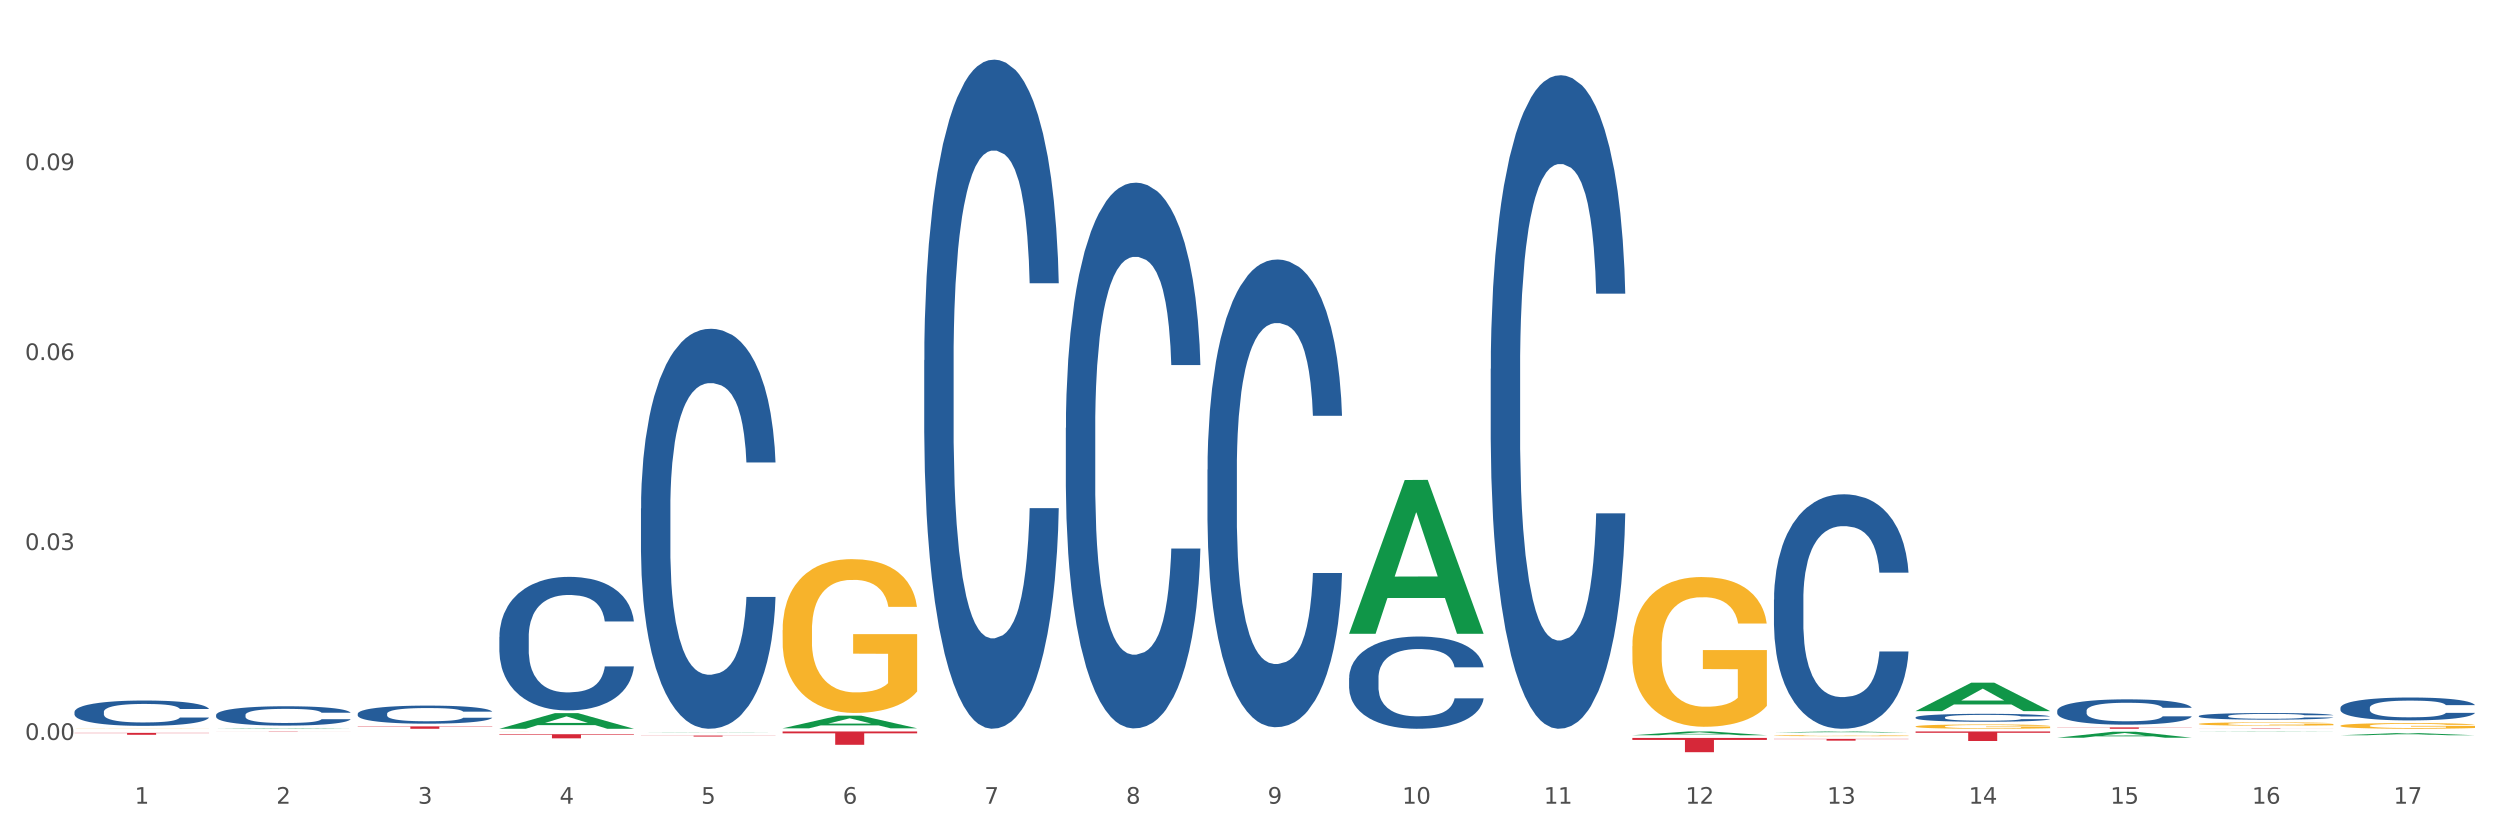 <?xml version="1.0" encoding="utf-8" standalone="no"?>
<!DOCTYPE svg PUBLIC "-//W3C//DTD SVG 1.1//EN"
  "http://www.w3.org/Graphics/SVG/1.1/DTD/svg11.dtd">
<svg xmlns:xlink="http://www.w3.org/1999/xlink" width="1080pt" height="360pt" viewBox="0 0 1080 360" xmlns="http://www.w3.org/2000/svg" version="1.1">
 <rect x="0" y="0" width="1080" height="360" fill="#333333" stroke="none"/>
 <defs>
  <style type="text/css">*{stroke-linejoin: round; stroke-linecap: butt}</style>
 </defs>
 <g id="figure_1">
  <g id="patch_1">
   <path d="M 0 360 
L 1080 360 
L 1080 0 
L 0 0 
z
" style="fill: #ffffff; stroke: #ffffff; stroke-linejoin: miter"/>
  </g>
  <g id="axes_1">
   <g id="matplotlib.axis_1">
    <g id="xtick_1">
     <g id="text_1">
      <!-- 1 -->
      <g style="fill: #4d4d4d" transform="translate(58.182 347.204) scale(0.096 -0.096)">
       <defs>
        <path id="DejaVuSans-31" d="M 794 531 
L 1825 531 
L 1825 4091 
L 703 3866 
L 703 4441 
L 1819 4666 
L 2450 4666 
L 2450 531 
L 3481 531 
L 3481 0 
L 794 0 
L 794 531 
z
" transform="scale(0.016)"/>
       </defs>
       <use xlink:href="#DejaVuSans-31"/>
      </g>
     </g>
    </g>
    <g id="xtick_2">
     <g id="text_2">
      <!-- 2 -->
      <g style="fill: #4d4d4d" transform="translate(119.364 347.204) scale(0.096 -0.096)">
       <defs>
        <path id="DejaVuSans-32" d="M 1228 531 
L 3431 531 
L 3431 0 
L 469 0 
L 469 531 
Q 828 903 1448 1529 
Q 2069 2156 2228 2338 
Q 2531 2678 2651 2914 
Q 2772 3150 2772 3378 
Q 2772 3750 2511 3984 
Q 2250 4219 1831 4219 
Q 1534 4219 1204 4116 
Q 875 4013 500 3803 
L 500 4441 
Q 881 4594 1212 4672 
Q 1544 4750 1819 4750 
Q 2544 4750 2975 4387 
Q 3406 4025 3406 3419 
Q 3406 3131 3298 2873 
Q 3191 2616 2906 2266 
Q 2828 2175 2409 1742 
Q 1991 1309 1228 531 
z
" transform="scale(0.016)"/>
       </defs>
       <use xlink:href="#DejaVuSans-32"/>
      </g>
     </g>
    </g>
    <g id="xtick_3">
     <g id="text_3">
      <!-- 3 -->
      <g style="fill: #4d4d4d" transform="translate(180.545 347.204) scale(0.096 -0.096)">
       <defs>
        <path id="DejaVuSans-33" d="M 2597 2516 
Q 3050 2419 3304 2112 
Q 3559 1806 3559 1356 
Q 3559 666 3084 287 
Q 2609 -91 1734 -91 
Q 1441 -91 1130 -33 
Q 819 25 488 141 
L 488 750 
Q 750 597 1062 519 
Q 1375 441 1716 441 
Q 2309 441 2620 675 
Q 2931 909 2931 1356 
Q 2931 1769 2642 2001 
Q 2353 2234 1838 2234 
L 1294 2234 
L 1294 2753 
L 1863 2753 
Q 2328 2753 2575 2939 
Q 2822 3125 2822 3475 
Q 2822 3834 2567 4026 
Q 2313 4219 1838 4219 
Q 1578 4219 1281 4162 
Q 984 4106 628 3988 
L 628 4550 
Q 988 4650 1302 4700 
Q 1616 4750 1894 4750 
Q 2613 4750 3031 4423 
Q 3450 4097 3450 3541 
Q 3450 3153 3228 2886 
Q 3006 2619 2597 2516 
z
" transform="scale(0.016)"/>
       </defs>
       <use xlink:href="#DejaVuSans-33"/>
      </g>
     </g>
    </g>
    <g id="xtick_4">
     <g id="text_4">
      <!-- 4 -->
      <g style="fill: #4d4d4d" transform="translate(241.726 347.204) scale(0.096 -0.096)">
       <defs>
        <path id="DejaVuSans-34" d="M 2419 4116 
L 825 1625 
L 2419 1625 
L 2419 4116 
z
M 2253 4666 
L 3047 4666 
L 3047 1625 
L 3713 1625 
L 3713 1100 
L 3047 1100 
L 3047 0 
L 2419 0 
L 2419 1100 
L 313 1100 
L 313 1709 
L 2253 4666 
z
" transform="scale(0.016)"/>
       </defs>
       <use xlink:href="#DejaVuSans-34"/>
      </g>
     </g>
    </g>
    <g id="xtick_5">
     <g id="text_5">
      <!-- 5 -->
      <g style="fill: #4d4d4d" transform="translate(302.908 347.204) scale(0.096 -0.096)">
       <defs>
        <path id="DejaVuSans-35" d="M 691 4666 
L 3169 4666 
L 3169 4134 
L 1269 4134 
L 1269 2991 
Q 1406 3038 1543 3061 
Q 1681 3084 1819 3084 
Q 2600 3084 3056 2656 
Q 3513 2228 3513 1497 
Q 3513 744 3044 326 
Q 2575 -91 1722 -91 
Q 1428 -91 1123 -41 
Q 819 9 494 109 
L 494 744 
Q 775 591 1075 516 
Q 1375 441 1709 441 
Q 2250 441 2565 725 
Q 2881 1009 2881 1497 
Q 2881 1984 2565 2268 
Q 2250 2553 1709 2553 
Q 1456 2553 1204 2497 
Q 953 2441 691 2322 
L 691 4666 
z
" transform="scale(0.016)"/>
       </defs>
       <use xlink:href="#DejaVuSans-35"/>
      </g>
     </g>
    </g>
    <g id="xtick_6">
     <g id="text_6">
      <!-- 6 -->
      <g style="fill: #4d4d4d" transform="translate(364.089 347.204) scale(0.096 -0.096)">
       <defs>
        <path id="DejaVuSans-36" d="M 2113 2584 
Q 1688 2584 1439 2293 
Q 1191 2003 1191 1497 
Q 1191 994 1439 701 
Q 1688 409 2113 409 
Q 2538 409 2786 701 
Q 3034 994 3034 1497 
Q 3034 2003 2786 2293 
Q 2538 2584 2113 2584 
z
M 3366 4563 
L 3366 3988 
Q 3128 4100 2886 4159 
Q 2644 4219 2406 4219 
Q 1781 4219 1451 3797 
Q 1122 3375 1075 2522 
Q 1259 2794 1537 2939 
Q 1816 3084 2150 3084 
Q 2853 3084 3261 2657 
Q 3669 2231 3669 1497 
Q 3669 778 3244 343 
Q 2819 -91 2113 -91 
Q 1303 -91 875 529 
Q 447 1150 447 2328 
Q 447 3434 972 4092 
Q 1497 4750 2381 4750 
Q 2619 4750 2861 4703 
Q 3103 4656 3366 4563 
z
" transform="scale(0.016)"/>
       </defs>
       <use xlink:href="#DejaVuSans-36"/>
      </g>
     </g>
    </g>
    <g id="xtick_7">
     <g id="text_7">
      <!-- 7 -->
      <g style="fill: #4d4d4d" transform="translate(425.271 347.204) scale(0.096 -0.096)">
       <defs>
        <path id="DejaVuSans-37" d="M 525 4666 
L 3525 4666 
L 3525 4397 
L 1831 0 
L 1172 0 
L 2766 4134 
L 525 4134 
L 525 4666 
z
" transform="scale(0.016)"/>
       </defs>
       <use xlink:href="#DejaVuSans-37"/>
      </g>
     </g>
    </g>
    <g id="xtick_8">
     <g id="text_8">
      <!-- 8 -->
      <g style="fill: #4d4d4d" transform="translate(486.452 347.204) scale(0.096 -0.096)">
       <defs>
        <path id="DejaVuSans-38" d="M 2034 2216 
Q 1584 2216 1326 1975 
Q 1069 1734 1069 1313 
Q 1069 891 1326 650 
Q 1584 409 2034 409 
Q 2484 409 2743 651 
Q 3003 894 3003 1313 
Q 3003 1734 2745 1975 
Q 2488 2216 2034 2216 
z
M 1403 2484 
Q 997 2584 770 2862 
Q 544 3141 544 3541 
Q 544 4100 942 4425 
Q 1341 4750 2034 4750 
Q 2731 4750 3128 4425 
Q 3525 4100 3525 3541 
Q 3525 3141 3298 2862 
Q 3072 2584 2669 2484 
Q 3125 2378 3379 2068 
Q 3634 1759 3634 1313 
Q 3634 634 3220 271 
Q 2806 -91 2034 -91 
Q 1263 -91 848 271 
Q 434 634 434 1313 
Q 434 1759 690 2068 
Q 947 2378 1403 2484 
z
M 1172 3481 
Q 1172 3119 1398 2916 
Q 1625 2713 2034 2713 
Q 2441 2713 2670 2916 
Q 2900 3119 2900 3481 
Q 2900 3844 2670 4047 
Q 2441 4250 2034 4250 
Q 1625 4250 1398 4047 
Q 1172 3844 1172 3481 
z
" transform="scale(0.016)"/>
       </defs>
       <use xlink:href="#DejaVuSans-38"/>
      </g>
     </g>
    </g>
    <g id="xtick_9">
     <g id="text_9">
      <!-- 9 -->
      <g style="fill: #4d4d4d" transform="translate(547.634 347.204) scale(0.096 -0.096)">
       <defs>
        <path id="DejaVuSans-39" d="M 703 97 
L 703 672 
Q 941 559 1184 500 
Q 1428 441 1663 441 
Q 2288 441 2617 861 
Q 2947 1281 2994 2138 
Q 2813 1869 2534 1725 
Q 2256 1581 1919 1581 
Q 1219 1581 811 2004 
Q 403 2428 403 3163 
Q 403 3881 828 4315 
Q 1253 4750 1959 4750 
Q 2769 4750 3195 4129 
Q 3622 3509 3622 2328 
Q 3622 1225 3098 567 
Q 2575 -91 1691 -91 
Q 1453 -91 1209 -44 
Q 966 3 703 97 
z
M 1959 2075 
Q 2384 2075 2632 2365 
Q 2881 2656 2881 3163 
Q 2881 3666 2632 3958 
Q 2384 4250 1959 4250 
Q 1534 4250 1286 3958 
Q 1038 3666 1038 3163 
Q 1038 2656 1286 2365 
Q 1534 2075 1959 2075 
z
" transform="scale(0.016)"/>
       </defs>
       <use xlink:href="#DejaVuSans-39"/>
      </g>
     </g>
    </g>
    <g id="xtick_10">
     <g id="text_10">
      <!-- 10 -->
      <g style="fill: #4d4d4d" transform="translate(605.761 347.204) scale(0.096 -0.096)">
       <defs>
        <path id="DejaVuSans-30" d="M 2034 4250 
Q 1547 4250 1301 3770 
Q 1056 3291 1056 2328 
Q 1056 1369 1301 889 
Q 1547 409 2034 409 
Q 2525 409 2770 889 
Q 3016 1369 3016 2328 
Q 3016 3291 2770 3770 
Q 2525 4250 2034 4250 
z
M 2034 4750 
Q 2819 4750 3233 4129 
Q 3647 3509 3647 2328 
Q 3647 1150 3233 529 
Q 2819 -91 2034 -91 
Q 1250 -91 836 529 
Q 422 1150 422 2328 
Q 422 3509 836 4129 
Q 1250 4750 2034 4750 
z
" transform="scale(0.016)"/>
       </defs>
       <use xlink:href="#DejaVuSans-31"/>
       <use xlink:href="#DejaVuSans-30" transform="translate(63.623 0)"/>
      </g>
     </g>
    </g>
    <g id="xtick_11">
     <g id="text_11">
      <!-- 11 -->
      <g style="fill: #4d4d4d" transform="translate(666.942 347.204) scale(0.096 -0.096)">
       <use xlink:href="#DejaVuSans-31"/>
       <use xlink:href="#DejaVuSans-31" transform="translate(63.623 0)"/>
      </g>
     </g>
    </g>
    <g id="xtick_12">
     <g id="text_12">
      <!-- 12 -->
      <g style="fill: #4d4d4d" transform="translate(728.124 347.204) scale(0.096 -0.096)">
       <use xlink:href="#DejaVuSans-31"/>
       <use xlink:href="#DejaVuSans-32" transform="translate(63.623 0)"/>
      </g>
     </g>
    </g>
    <g id="xtick_13">
     <g id="text_13">
      <!-- 13 -->
      <g style="fill: #4d4d4d" transform="translate(789.305 347.204) scale(0.096 -0.096)">
       <use xlink:href="#DejaVuSans-31"/>
       <use xlink:href="#DejaVuSans-33" transform="translate(63.623 0)"/>
      </g>
     </g>
    </g>
    <g id="xtick_14">
     <g id="text_14">
      <!-- 14 -->
      <g style="fill: #4d4d4d" transform="translate(850.487 347.204) scale(0.096 -0.096)">
       <use xlink:href="#DejaVuSans-31"/>
       <use xlink:href="#DejaVuSans-34" transform="translate(63.623 0)"/>
      </g>
     </g>
    </g>
    <g id="xtick_15">
     <g id="text_15">
      <!-- 15 -->
      <g style="fill: #4d4d4d" transform="translate(911.668 347.204) scale(0.096 -0.096)">
       <use xlink:href="#DejaVuSans-31"/>
       <use xlink:href="#DejaVuSans-35" transform="translate(63.623 0)"/>
      </g>
     </g>
    </g>
    <g id="xtick_16">
     <g id="text_16">
      <!-- 16 -->
      <g style="fill: #4d4d4d" transform="translate(972.849 347.204) scale(0.096 -0.096)">
       <use xlink:href="#DejaVuSans-31"/>
       <use xlink:href="#DejaVuSans-36" transform="translate(63.623 0)"/>
      </g>
     </g>
    </g>
    <g id="xtick_17">
     <g id="text_17">
      <!-- 17 -->
      <g style="fill: #4d4d4d" transform="translate(1034.031 347.204) scale(0.096 -0.096)">
       <use xlink:href="#DejaVuSans-31"/>
       <use xlink:href="#DejaVuSans-37" transform="translate(63.623 0)"/>
      </g>
     </g>
    </g>
    <g id="xtick_18"/>
    <g id="xtick_19"/>
    <g id="xtick_20"/>
    <g id="xtick_21"/>
    <g id="xtick_22"/>
    <g id="xtick_23"/>
    <g id="xtick_24"/>
    <g id="xtick_25"/>
    <g id="xtick_26"/>
    <g id="xtick_27"/>
    <g id="xtick_28"/>
    <g id="xtick_29"/>
    <g id="xtick_30"/>
    <g id="xtick_31"/>
    <g id="xtick_32"/>
    <g id="xtick_33"/>
   </g>
   <g id="matplotlib.axis_2">
    <g id="ytick_1">
     <g id="text_18">
      <!-- 0.00 -->
      <g style="fill: #4d4d4d" transform="translate(10.8 319.642) scale(0.096 -0.096)">
       <defs>
        <path id="DejaVuSans-2e" d="M 684 794 
L 1344 794 
L 1344 0 
L 684 0 
L 684 794 
z
" transform="scale(0.016)"/>
       </defs>
       <use xlink:href="#DejaVuSans-30"/>
       <use xlink:href="#DejaVuSans-2e" transform="translate(63.623 0)"/>
       <use xlink:href="#DejaVuSans-30" transform="translate(95.41 0)"/>
       <use xlink:href="#DejaVuSans-30" transform="translate(159.033 0)"/>
      </g>
     </g>
    </g>
    <g id="ytick_2">
     <g id="text_19">
      <!-- 0.03 -->
      <g style="fill: #4d4d4d" transform="translate(10.8 237.591) scale(0.096 -0.096)">
       <use xlink:href="#DejaVuSans-30"/>
       <use xlink:href="#DejaVuSans-2e" transform="translate(63.623 0)"/>
       <use xlink:href="#DejaVuSans-30" transform="translate(95.41 0)"/>
       <use xlink:href="#DejaVuSans-33" transform="translate(159.033 0)"/>
      </g>
     </g>
    </g>
    <g id="ytick_3">
     <g id="text_20">
      <!-- 0.06 -->
      <g style="fill: #4d4d4d" transform="translate(10.8 155.54) scale(0.096 -0.096)">
       <use xlink:href="#DejaVuSans-30"/>
       <use xlink:href="#DejaVuSans-2e" transform="translate(63.623 0)"/>
       <use xlink:href="#DejaVuSans-30" transform="translate(95.41 0)"/>
       <use xlink:href="#DejaVuSans-36" transform="translate(159.033 0)"/>
      </g>
     </g>
    </g>
    <g id="ytick_4">
     <g id="text_21">
      <!-- 0.09 -->
      <g style="fill: #4d4d4d" transform="translate(10.8 73.49) scale(0.096 -0.096)">
       <use xlink:href="#DejaVuSans-30"/>
       <use xlink:href="#DejaVuSans-2e" transform="translate(63.623 0)"/>
       <use xlink:href="#DejaVuSans-30" transform="translate(95.41 0)"/>
       <use xlink:href="#DejaVuSans-39" transform="translate(159.033 0)"/>
      </g>
     </g>
    </g>
    <g id="ytick_5"/>
    <g id="ytick_6"/>
    <g id="ytick_7"/>
    <g id="ytick_8"/>
   </g>
   <g id="PolyCollection_1">
    <path d="M 93.356 314.834 
L 93.416 314.833 
L 117.384 314.619 
L 127.331 314.619 
L 151.479 314.834 
L 139.974 314.834 
L 134.761 314.784 
L 110.014 314.784 
L 109.834 314.785 
L 104.801 314.834 
L 93.356 314.834 
L 93.356 314.834 
L 113.13 314.754 
L 131.645 314.754 
L 122.478 314.664 
L 122.358 314.664 
L 122.238 314.665 
L 113.07 314.754 
L 113.13 314.754 
L 93.356 314.834 
z
" clip-path="url(#p854db36e41)" style="fill: #109648"/>
    <path d="M 705.171 279.168 
L 705.239 279.109 
L 705.239 276.982 
L 705.376 275.15 
L 706.063 270.718 
L 707.092 267.055 
L 707.847 265.105 
L 708.602 263.509 
L 709.494 261.914 
L 710.592 260.259 
L 712.582 257.837 
L 713.817 256.596 
L 715.327 255.296 
L 718.071 253.405 
L 720.061 252.341 
L 722.12 251.455 
L 725.483 250.391 
L 727.678 249.918 
L 730.012 249.564 
L 732.825 249.328 
L 734.952 249.269 
L 739.619 249.446 
L 743.599 249.978 
L 745.52 250.391 
L 747.99 251.1 
L 749.294 251.573 
L 751.421 252.518 
L 753.617 253.759 
L 755.127 254.823 
L 757.391 256.832 
L 759.107 258.841 
L 760.685 261.323 
L 761.509 263.037 
L 762.126 264.632 
L 762.675 266.464 
L 763.224 269.359 
L 750.872 269.359 
L 750.392 267.291 
L 749.637 265.341 
L 748.539 263.45 
L 747.579 262.268 
L 745.932 260.791 
L 744.422 259.846 
L 742.844 259.137 
L 740.922 258.546 
L 739.413 258.25 
L 737.285 258.014 
L 733.099 258.073 
L 730.286 258.546 
L 728.365 259.137 
L 727.129 259.668 
L 726.031 260.259 
L 724.796 261.087 
L 723.355 262.328 
L 722.326 263.45 
L 721.297 264.868 
L 720.473 266.287 
L 719.718 267.941 
L 719.101 269.714 
L 718.62 271.546 
L 718.209 273.791 
L 717.866 277.514 
L 717.866 285.609 
L 718.003 287.441 
L 718.346 289.864 
L 718.758 291.696 
L 719.444 293.882 
L 720.061 295.359 
L 721.228 297.486 
L 722.532 299.259 
L 723.561 300.382 
L 724.59 301.327 
L 726.375 302.627 
L 728.365 303.691 
L 730.08 304.341 
L 732.413 304.932 
L 733.992 305.168 
L 735.364 305.286 
L 738.726 305.286 
L 741.128 305.109 
L 743.804 304.696 
L 745.863 304.164 
L 747.579 303.514 
L 749.5 302.45 
L 750.735 301.446 
L 750.735 289.096 
L 735.638 289.036 
L 735.638 280.823 
L 763.293 280.823 
L 763.293 304.932 
L 762.126 306.173 
L 760.823 307.295 
L 759.45 308.3 
L 757.391 309.541 
L 754.921 310.723 
L 752.725 311.55 
L 750.392 312.259 
L 747.647 312.909 
L 744.079 313.5 
L 741.883 313.736 
L 739.138 313.914 
L 735.913 313.973 
L 733.099 313.855 
L 730.355 313.559 
L 727.473 313.027 
L 724.659 312.259 
L 722.532 311.491 
L 720.405 310.545 
L 718.14 309.305 
L 716.356 308.123 
L 714.983 307.059 
L 713.474 305.7 
L 711.827 303.927 
L 710.592 302.332 
L 709.494 300.677 
L 708.327 298.55 
L 707.504 296.718 
L 706.68 294.414 
L 706.2 292.7 
L 705.651 290.041 
L 705.239 286.318 
L 705.171 279.168 
z
" clip-path="url(#p854db36e41)" style="fill: #f7b32b"/>
    <path d="M 766.352 317.797 
L 766.421 317.796 
L 766.421 317.781 
L 766.558 317.769 
L 767.244 317.738 
L 768.273 317.713 
L 769.028 317.699 
L 769.783 317.688 
L 770.675 317.677 
L 771.773 317.666 
L 773.763 317.649 
L 774.998 317.64 
L 776.508 317.631 
L 779.253 317.618 
L 781.243 317.611 
L 783.301 317.605 
L 786.664 317.597 
L 788.86 317.594 
L 791.193 317.592 
L 794.006 317.59 
L 796.134 317.59 
L 800.8 317.591 
L 804.78 317.594 
L 806.701 317.597 
L 809.172 317.602 
L 810.476 317.605 
L 812.603 317.612 
L 814.799 317.621 
L 816.308 317.628 
L 818.573 317.642 
L 820.288 317.656 
L 821.867 317.673 
L 822.69 317.685 
L 823.308 317.696 
L 823.857 317.709 
L 824.406 317.729 
L 812.054 317.729 
L 811.574 317.714 
L 810.819 317.701 
L 809.721 317.688 
L 808.76 317.68 
L 807.113 317.669 
L 805.603 317.663 
L 804.025 317.658 
L 802.104 317.654 
L 800.594 317.652 
L 798.467 317.65 
L 794.281 317.65 
L 791.467 317.654 
L 789.546 317.658 
L 788.311 317.662 
L 787.213 317.666 
L 785.978 317.671 
L 784.537 317.68 
L 783.507 317.688 
L 782.478 317.698 
L 781.655 317.707 
L 780.9 317.719 
L 780.282 317.731 
L 779.802 317.744 
L 779.39 317.759 
L 779.047 317.785 
L 779.047 317.841 
L 779.184 317.854 
L 779.527 317.871 
L 779.939 317.883 
L 780.625 317.898 
L 781.243 317.909 
L 782.409 317.923 
L 783.713 317.936 
L 784.743 317.943 
L 785.772 317.95 
L 787.556 317.959 
L 789.546 317.966 
L 791.262 317.971 
L 793.595 317.975 
L 795.173 317.977 
L 796.545 317.977 
L 799.908 317.977 
L 802.31 317.976 
L 804.986 317.973 
L 807.044 317.97 
L 808.76 317.965 
L 810.681 317.958 
L 811.917 317.951 
L 811.917 317.865 
L 796.82 317.865 
L 796.82 317.808 
L 824.474 317.808 
L 824.474 317.975 
L 823.308 317.983 
L 822.004 317.991 
L 820.632 317.998 
L 818.573 318.007 
L 816.103 318.015 
L 813.907 318.021 
L 811.574 318.026 
L 808.829 318.03 
L 805.26 318.034 
L 803.064 318.036 
L 800.32 318.037 
L 797.094 318.037 
L 794.281 318.037 
L 791.536 318.035 
L 788.654 318.031 
L 785.84 318.026 
L 783.713 318.02 
L 781.586 318.014 
L 779.321 318.005 
L 777.537 317.997 
L 776.165 317.99 
L 774.655 317.98 
L 773.008 317.968 
L 771.773 317.957 
L 770.675 317.945 
L 769.509 317.931 
L 768.685 317.918 
L 767.862 317.902 
L 767.381 317.89 
L 766.832 317.872 
L 766.421 317.846 
L 766.352 317.797 
z
" clip-path="url(#p854db36e41)" style="fill: #f7b32b"/>
    <path d="M 827.533 313.828 
L 827.602 313.826 
L 827.602 313.764 
L 827.739 313.711 
L 828.425 313.583 
L 829.455 313.477 
L 830.21 313.421 
L 830.964 313.375 
L 831.857 313.329 
L 832.954 313.281 
L 834.945 313.211 
L 836.18 313.175 
L 837.689 313.137 
L 840.434 313.083 
L 842.424 313.052 
L 844.483 313.026 
L 847.845 312.996 
L 850.041 312.982 
L 852.374 312.972 
L 855.188 312.965 
L 857.315 312.963 
L 861.981 312.968 
L 865.961 312.984 
L 867.883 312.996 
L 870.353 313.016 
L 871.657 313.03 
L 873.784 313.057 
L 875.98 313.093 
L 877.49 313.124 
L 879.754 313.182 
L 881.47 313.24 
L 883.048 313.312 
L 883.872 313.361 
L 884.489 313.407 
L 885.038 313.46 
L 885.587 313.544 
L 873.235 313.544 
L 872.755 313.484 
L 872 313.428 
L 870.902 313.373 
L 869.941 313.339 
L 868.295 313.296 
L 866.785 313.269 
L 865.207 313.248 
L 863.285 313.231 
L 861.775 313.223 
L 859.648 313.216 
L 855.462 313.218 
L 852.649 313.231 
L 850.727 313.248 
L 849.492 313.264 
L 848.394 313.281 
L 847.159 313.305 
L 845.718 313.341 
L 844.689 313.373 
L 843.659 313.414 
L 842.836 313.455 
L 842.081 313.503 
L 841.464 313.554 
L 840.983 313.607 
L 840.571 313.672 
L 840.228 313.78 
L 840.228 314.014 
L 840.366 314.067 
L 840.709 314.137 
L 841.12 314.19 
L 841.807 314.253 
L 842.424 314.296 
L 843.591 314.357 
L 844.895 314.408 
L 845.924 314.441 
L 846.953 314.468 
L 848.737 314.506 
L 850.727 314.537 
L 852.443 314.555 
L 854.776 314.573 
L 856.354 314.579 
L 857.727 314.583 
L 861.089 314.583 
L 863.491 314.578 
L 866.167 314.566 
L 868.226 314.55 
L 869.941 314.532 
L 871.863 314.501 
L 873.098 314.472 
L 873.098 314.115 
L 858.001 314.113 
L 858.001 313.875 
L 885.656 313.875 
L 885.656 314.573 
L 884.489 314.608 
L 883.185 314.641 
L 881.813 314.67 
L 879.754 314.706 
L 877.284 314.74 
L 875.088 314.764 
L 872.755 314.784 
L 870.01 314.803 
L 866.442 314.82 
L 864.246 314.827 
L 861.501 314.832 
L 858.276 314.834 
L 855.462 314.83 
L 852.717 314.822 
L 849.835 314.807 
L 847.022 314.784 
L 844.895 314.762 
L 842.767 314.735 
L 840.503 314.699 
L 838.719 314.665 
L 837.346 314.634 
L 835.837 314.595 
L 834.19 314.543 
L 832.954 314.497 
L 831.857 314.449 
L 830.69 314.388 
L 829.867 314.335 
L 829.043 314.268 
L 828.563 314.219 
L 828.014 314.142 
L 827.602 314.034 
L 827.533 313.828 
z
" clip-path="url(#p854db36e41)" style="fill: #f7b32b"/>
    <path d="M 949.896 312.725 
L 949.965 312.723 
L 949.965 312.676 
L 950.102 312.634 
L 950.788 312.535 
L 951.818 312.453 
L 952.572 312.409 
L 953.327 312.374 
L 954.219 312.338 
L 955.317 312.301 
L 957.307 312.246 
L 958.543 312.219 
L 960.052 312.189 
L 962.797 312.147 
L 964.787 312.123 
L 966.846 312.103 
L 970.208 312.079 
L 972.404 312.069 
L 974.737 312.061 
L 977.551 312.056 
L 979.678 312.054 
L 984.344 312.058 
L 988.324 312.07 
L 990.246 312.079 
L 992.716 312.095 
L 994.02 312.106 
L 996.147 312.127 
L 998.343 312.155 
L 999.853 312.179 
L 1002.117 312.224 
L 1003.833 312.269 
L 1005.411 312.325 
L 1006.234 312.363 
L 1006.852 312.399 
L 1007.401 312.44 
L 1007.95 312.505 
L 995.598 312.505 
L 995.118 312.458 
L 994.363 312.415 
L 993.265 312.372 
L 992.304 312.346 
L 990.657 312.313 
L 989.148 312.291 
L 987.569 312.276 
L 985.648 312.262 
L 984.138 312.256 
L 982.011 312.25 
L 977.825 312.252 
L 975.012 312.262 
L 973.09 312.276 
L 971.855 312.287 
L 970.757 312.301 
L 969.522 312.319 
L 968.081 312.347 
L 967.052 312.372 
L 966.022 312.404 
L 965.199 312.436 
L 964.444 312.473 
L 963.826 312.513 
L 963.346 312.554 
L 962.934 312.604 
L 962.591 312.687 
L 962.591 312.869 
L 962.728 312.91 
L 963.072 312.964 
L 963.483 313.005 
L 964.169 313.054 
L 964.787 313.087 
L 965.954 313.135 
L 967.257 313.175 
L 968.287 313.2 
L 969.316 313.221 
L 971.1 313.25 
L 973.09 313.274 
L 974.806 313.289 
L 977.139 313.302 
L 978.717 313.307 
L 980.09 313.31 
L 983.452 313.31 
L 985.854 313.306 
L 988.53 313.297 
L 990.589 313.285 
L 992.304 313.27 
L 994.226 313.246 
L 995.461 313.224 
L 995.461 312.947 
L 980.364 312.946 
L 980.364 312.762 
L 1008.019 312.762 
L 1008.019 313.302 
L 1006.852 313.33 
L 1005.548 313.355 
L 1004.176 313.378 
L 1002.117 313.405 
L 999.647 313.432 
L 997.451 313.45 
L 995.118 313.466 
L 992.373 313.481 
L 988.805 313.494 
L 986.609 313.499 
L 983.864 313.503 
L 980.639 313.505 
L 977.825 313.502 
L 975.08 313.495 
L 972.198 313.484 
L 969.385 313.466 
L 967.257 313.449 
L 965.13 313.428 
L 962.866 313.4 
L 961.082 313.374 
L 959.709 313.35 
L 958.199 313.319 
L 956.553 313.28 
L 955.317 313.244 
L 954.219 313.207 
L 953.053 313.159 
L 952.229 313.118 
L 951.406 313.066 
L 950.926 313.028 
L 950.377 312.968 
L 949.965 312.885 
L 949.896 312.725 
z
" clip-path="url(#p854db36e41)" style="fill: #f7b32b"/>
    <path d="M 1011.078 313.511 
L 1011.146 313.509 
L 1011.146 313.428 
L 1011.284 313.358 
L 1011.97 313.19 
L 1012.999 313.051 
L 1013.754 312.977 
L 1014.509 312.916 
L 1015.401 312.855 
L 1016.499 312.793 
L 1018.489 312.7 
L 1019.724 312.653 
L 1021.234 312.604 
L 1023.978 312.532 
L 1025.969 312.492 
L 1028.027 312.458 
L 1031.39 312.417 
L 1033.585 312.4 
L 1035.919 312.386 
L 1038.732 312.377 
L 1040.859 312.375 
L 1045.526 312.382 
L 1049.506 312.402 
L 1051.427 312.417 
L 1053.897 312.444 
L 1055.201 312.462 
L 1057.328 312.498 
L 1059.524 312.546 
L 1061.034 312.586 
L 1063.299 312.662 
L 1065.014 312.739 
L 1066.592 312.833 
L 1067.416 312.898 
L 1068.033 312.959 
L 1068.582 313.028 
L 1069.131 313.138 
L 1056.78 313.138 
L 1056.299 313.06 
L 1055.544 312.986 
L 1054.446 312.914 
L 1053.486 312.869 
L 1051.839 312.813 
L 1050.329 312.777 
L 1048.751 312.75 
L 1046.829 312.727 
L 1045.32 312.716 
L 1043.192 312.707 
L 1039.007 312.709 
L 1036.193 312.727 
L 1034.272 312.75 
L 1033.037 312.77 
L 1031.939 312.793 
L 1030.703 312.824 
L 1029.262 312.871 
L 1028.233 312.914 
L 1027.204 312.968 
L 1026.38 313.022 
L 1025.625 313.084 
L 1025.008 313.152 
L 1024.527 313.221 
L 1024.116 313.307 
L 1023.773 313.448 
L 1023.773 313.756 
L 1023.91 313.826 
L 1024.253 313.918 
L 1024.665 313.987 
L 1025.351 314.07 
L 1025.969 314.127 
L 1027.135 314.207 
L 1028.439 314.275 
L 1029.468 314.317 
L 1030.498 314.353 
L 1032.282 314.403 
L 1034.272 314.443 
L 1035.987 314.468 
L 1038.32 314.49 
L 1039.899 314.499 
L 1041.271 314.504 
L 1044.634 314.504 
L 1047.035 314.497 
L 1049.712 314.481 
L 1051.77 314.461 
L 1053.486 314.436 
L 1055.407 314.396 
L 1056.642 314.358 
L 1056.642 313.888 
L 1041.546 313.886 
L 1041.546 313.574 
L 1069.2 313.574 
L 1069.2 314.49 
L 1068.033 314.537 
L 1066.73 314.58 
L 1065.357 314.618 
L 1063.299 314.665 
L 1060.828 314.71 
L 1058.632 314.742 
L 1056.299 314.769 
L 1053.554 314.793 
L 1049.986 314.816 
L 1047.79 314.825 
L 1045.045 314.832 
L 1041.82 314.834 
L 1039.007 314.829 
L 1036.262 314.818 
L 1033.38 314.798 
L 1030.566 314.769 
L 1028.439 314.74 
L 1026.312 314.704 
L 1024.047 314.656 
L 1022.263 314.612 
L 1020.891 314.571 
L 1019.381 314.52 
L 1017.734 314.452 
L 1016.499 314.391 
L 1015.401 314.329 
L 1014.234 314.248 
L 1013.411 314.178 
L 1012.587 314.091 
L 1012.107 314.025 
L 1011.558 313.924 
L 1011.146 313.783 
L 1011.078 313.511 
z
" clip-path="url(#p854db36e41)" style="fill: #f7b32b"/>
    <path d="M 949.896 314.666 
L 1008.019 314.666 
L 1008.019 314.689 
L 985.155 314.689 
L 985.155 314.834 
L 972.622 314.834 
L 972.622 314.689 
L 949.896 314.689 
L 949.896 314.666 
L 949.896 314.666 
z
" clip-path="url(#p854db36e41)" style="fill: #d62839"/>
    <path d="M 888.715 314.226 
L 946.837 314.226 
L 946.837 314.31 
L 923.974 314.311 
L 923.974 314.834 
L 911.44 314.834 
L 911.44 314.311 
L 888.715 314.31 
L 888.715 314.226 
L 888.715 314.226 
z
" clip-path="url(#p854db36e41)" style="fill: #d62839"/>
    <path d="M 827.533 315.995 
L 885.656 315.995 
L 885.656 316.568 
L 862.792 316.572 
L 862.792 320.122 
L 850.259 320.122 
L 850.259 316.572 
L 827.533 316.568 
L 827.533 315.999 
L 827.533 315.995 
z
" clip-path="url(#p854db36e41)" style="fill: #d62839"/>
    <path d="M 766.352 319.198 
L 824.474 319.198 
L 824.474 319.307 
L 801.611 319.308 
L 801.611 319.978 
L 789.078 319.978 
L 789.078 319.308 
L 766.352 319.307 
L 766.352 319.199 
L 766.352 319.198 
z
" clip-path="url(#p854db36e41)" style="fill: #d62839"/>
    <path d="M 705.171 318.789 
L 763.293 318.789 
L 763.293 319.645 
L 740.43 319.651 
L 740.43 324.95 
L 727.896 324.95 
L 727.896 319.651 
L 705.171 319.645 
L 705.171 318.795 
L 705.171 318.789 
z
" clip-path="url(#p854db36e41)" style="fill: #d62839"/>
    <path d="M 338.082 315.995 
L 396.204 315.995 
L 396.204 316.796 
L 373.341 316.801 
L 373.341 321.758 
L 360.808 321.758 
L 360.808 316.801 
L 338.082 316.796 
L 338.082 316 
L 338.082 315.995 
z
" clip-path="url(#p854db36e41)" style="fill: #d62839"/>
    <path d="M 215.719 317.185 
L 273.842 317.185 
L 273.842 317.433 
L 250.978 317.435 
L 250.978 318.968 
L 238.445 318.968 
L 238.445 317.435 
L 215.719 317.433 
L 215.719 317.187 
L 215.719 317.185 
z
" clip-path="url(#p854db36e41)" style="fill: #d62839"/>
    <path d="M 154.538 313.796 
L 212.66 313.796 
L 212.66 313.94 
L 189.797 313.941 
L 189.797 314.834 
L 177.263 314.834 
L 177.263 313.941 
L 154.538 313.94 
L 154.538 313.797 
L 154.538 313.796 
z
" clip-path="url(#p854db36e41)" style="fill: #d62839"/>
    <path d="M 93.356 316.102 
L 151.479 316.102 
L 151.479 316.119 
L 128.615 316.119 
L 128.615 316.225 
L 116.082 316.225 
L 116.082 316.119 
L 93.356 316.119 
L 93.356 316.102 
L 93.356 316.102 
z
" clip-path="url(#p854db36e41)" style="fill: #d62839"/>
    <path d="M 32.175 316.596 
L 90.297 316.596 
L 90.297 316.713 
L 67.434 316.713 
L 67.434 317.436 
L 54.901 317.436 
L 54.901 316.713 
L 32.175 316.713 
L 32.175 316.597 
L 32.175 316.596 
z
" clip-path="url(#p854db36e41)" style="fill: #d62839"/>
    <path d="M 32.175 314.782 
L 32.244 314.781 
L 32.244 314.778 
L 32.381 314.776 
L 33.067 314.769 
L 34.096 314.763 
L 34.851 314.76 
L 35.606 314.758 
L 36.498 314.756 
L 37.596 314.753 
L 39.586 314.749 
L 40.821 314.748 
L 42.331 314.746 
L 45.076 314.743 
L 47.066 314.741 
L 49.124 314.74 
L 52.487 314.738 
L 54.683 314.738 
L 57.016 314.737 
L 59.829 314.737 
L 61.957 314.737 
L 66.623 314.737 
L 70.603 314.738 
L 72.524 314.738 
L 74.995 314.739 
L 76.299 314.74 
L 78.426 314.741 
L 80.622 314.743 
L 82.131 314.745 
L 84.396 314.748 
L 86.111 314.751 
L 87.69 314.755 
L 88.513 314.757 
L 89.131 314.76 
L 89.68 314.762 
L 90.229 314.767 
L 77.877 314.767 
L 77.397 314.764 
L 76.642 314.761 
L 75.544 314.758 
L 74.583 314.756 
L 72.936 314.754 
L 71.426 314.753 
L 69.848 314.751 
L 67.927 314.751 
L 66.417 314.75 
L 64.29 314.75 
L 60.104 314.75 
L 57.29 314.751 
L 55.369 314.751 
L 54.134 314.752 
L 53.036 314.753 
L 51.801 314.754 
L 50.36 314.756 
L 49.33 314.758 
L 48.301 314.76 
L 47.478 314.762 
L 46.723 314.765 
L 46.105 314.767 
L 45.625 314.77 
L 45.213 314.773 
L 44.87 314.779 
L 44.87 314.791 
L 45.007 314.794 
L 45.35 314.798 
L 45.762 314.8 
L 46.448 314.804 
L 47.066 314.806 
L 48.232 314.809 
L 49.536 314.812 
L 50.566 314.813 
L 51.595 314.815 
L 53.379 314.817 
L 55.369 314.818 
L 57.085 314.819 
L 59.418 314.82 
L 60.996 314.821 
L 62.368 314.821 
L 65.731 314.821 
L 68.133 314.821 
L 70.809 314.82 
L 72.868 314.819 
L 74.583 314.818 
L 76.504 314.817 
L 77.74 314.815 
L 77.74 314.796 
L 62.643 314.796 
L 62.643 314.784 
L 90.297 314.784 
L 90.297 314.82 
L 89.131 314.822 
L 87.827 314.824 
L 86.455 314.825 
L 84.396 314.827 
L 81.926 314.829 
L 79.73 314.83 
L 77.397 314.831 
L 74.652 314.832 
L 71.083 314.833 
L 68.887 314.834 
L 66.143 314.834 
L 62.917 314.834 
L 60.104 314.834 
L 57.359 314.833 
L 54.477 314.832 
L 51.663 314.831 
L 49.536 314.83 
L 47.409 314.829 
L 45.144 314.827 
L 43.36 314.825 
L 41.988 314.824 
L 40.478 314.821 
L 38.831 314.819 
L 37.596 314.816 
L 36.498 314.814 
L 35.332 314.811 
L 34.508 314.808 
L 33.685 314.804 
L 33.204 314.802 
L 32.655 314.798 
L 32.244 314.792 
L 32.175 314.782 
z
" clip-path="url(#p854db36e41)" style="fill: #f7b32b"/>
    <path d="M 32.175 307.543 
L 32.244 307.533 
L 32.244 307.253 
L 32.45 306.873 
L 33.206 306.173 
L 34.167 305.642 
L 35.816 305.022 
L 36.709 304.762 
L 37.877 304.472 
L 40.282 304.002 
L 43.03 303.602 
L 44.954 303.382 
L 46.396 303.241 
L 49.625 302.991 
L 51.48 302.881 
L 53.404 302.791 
L 55.053 302.731 
L 57.801 302.661 
L 60 302.631 
L 62.542 302.621 
L 64.671 302.631 
L 67.488 302.671 
L 71.61 302.791 
L 73.19 302.861 
L 75.32 302.981 
L 77.519 303.141 
L 79.305 303.301 
L 81.366 303.532 
L 83.496 303.832 
L 85.557 304.212 
L 87 304.562 
L 88.168 304.932 
L 89.198 305.382 
L 89.954 305.873 
L 90.297 306.283 
L 77.725 306.283 
L 77.381 305.913 
L 76.694 305.512 
L 76.007 305.242 
L 75.251 305.022 
L 74.084 304.772 
L 73.053 304.612 
L 71.335 304.422 
L 69.755 304.302 
L 68.45 304.232 
L 66.87 304.172 
L 63.503 304.112 
L 61.099 304.112 
L 59.587 304.132 
L 57.732 304.182 
L 56.152 304.252 
L 54.297 304.372 
L 52.854 304.502 
L 51.412 304.672 
L 50.587 304.792 
L 49.351 305.012 
L 48.526 305.192 
L 47.427 305.502 
L 46.809 305.722 
L 45.709 306.293 
L 45.228 306.713 
L 45.022 307.003 
L 44.885 307.323 
L 44.885 308.884 
L 45.297 309.584 
L 45.641 309.884 
L 46.19 310.224 
L 47.221 310.664 
L 48.732 311.095 
L 50.312 311.405 
L 51.618 311.595 
L 52.854 311.735 
L 54.091 311.845 
L 55.603 311.945 
L 56.839 312.005 
L 58.694 312.065 
L 60.893 312.095 
L 62.61 312.095 
L 66.114 312.045 
L 67.694 311.995 
L 69.206 311.925 
L 70.855 311.815 
L 72.16 311.695 
L 72.916 311.605 
L 74.152 311.415 
L 75.114 311.215 
L 75.939 310.985 
L 76.488 310.785 
L 77.106 310.484 
L 77.587 310.144 
L 77.725 309.964 
L 90.297 309.964 
L 90.023 310.324 
L 89.542 310.674 
L 88.58 311.145 
L 87.824 311.415 
L 86.656 311.745 
L 85.419 312.025 
L 83.702 312.335 
L 82.122 312.565 
L 80.473 312.765 
L 78.687 312.945 
L 75.458 313.196 
L 74.29 313.266 
L 71.816 313.386 
L 69.893 313.456 
L 67.076 313.526 
L 64.19 313.566 
L 61.167 313.576 
L 58.488 313.556 
L 55.534 313.496 
L 53.679 313.436 
L 51.618 313.346 
L 49.213 313.206 
L 46.946 313.035 
L 44.816 312.835 
L 42.824 312.605 
L 40.969 312.345 
L 38.564 311.915 
L 36.778 311.495 
L 35.473 311.105 
L 34.58 310.775 
L 33.686 310.354 
L 33.206 310.064 
L 32.45 309.364 
L 32.175 308.714 
L 32.175 307.543 
z
" clip-path="url(#p854db36e41)" style="fill: #255c99"/>
    <path d="M 1011.078 305.767 
L 1011.146 305.758 
L 1011.146 305.505 
L 1011.352 305.162 
L 1012.108 304.529 
L 1013.07 304.05 
L 1014.719 303.49 
L 1015.612 303.255 
L 1016.78 302.994 
L 1019.185 302.569 
L 1021.933 302.208 
L 1023.856 302.009 
L 1025.299 301.882 
L 1028.528 301.657 
L 1030.383 301.557 
L 1032.307 301.476 
L 1033.956 301.422 
L 1036.704 301.358 
L 1038.902 301.331 
L 1041.444 301.322 
L 1043.574 301.331 
L 1046.391 301.368 
L 1050.513 301.476 
L 1052.093 301.539 
L 1054.223 301.648 
L 1056.421 301.792 
L 1058.208 301.937 
L 1060.269 302.144 
L 1062.398 302.415 
L 1064.46 302.759 
L 1065.902 303.075 
L 1067.07 303.409 
L 1068.101 303.816 
L 1068.856 304.258 
L 1069.2 304.629 
L 1056.627 304.629 
L 1056.284 304.294 
L 1055.597 303.933 
L 1054.91 303.689 
L 1054.154 303.49 
L 1052.986 303.265 
L 1051.956 303.12 
L 1050.238 302.948 
L 1048.658 302.84 
L 1047.353 302.777 
L 1045.772 302.723 
L 1042.406 302.668 
L 1040.001 302.668 
L 1038.49 302.686 
L 1036.635 302.732 
L 1035.055 302.795 
L 1033.2 302.903 
L 1031.757 303.021 
L 1030.314 303.174 
L 1029.49 303.283 
L 1028.253 303.481 
L 1027.429 303.644 
L 1026.33 303.924 
L 1025.711 304.123 
L 1024.612 304.638 
L 1024.131 305.017 
L 1023.925 305.279 
L 1023.788 305.568 
L 1023.788 306.977 
L 1024.2 307.61 
L 1024.543 307.881 
L 1025.093 308.188 
L 1026.124 308.585 
L 1027.635 308.974 
L 1029.215 309.254 
L 1030.52 309.425 
L 1031.757 309.552 
L 1032.994 309.651 
L 1034.505 309.741 
L 1035.742 309.796 
L 1037.597 309.85 
L 1039.795 309.877 
L 1041.513 309.877 
L 1045.017 309.832 
L 1046.597 309.787 
L 1048.108 309.723 
L 1049.757 309.624 
L 1051.063 309.516 
L 1051.818 309.434 
L 1053.055 309.263 
L 1054.017 309.082 
L 1054.841 308.874 
L 1055.391 308.694 
L 1056.009 308.423 
L 1056.49 308.115 
L 1056.627 307.953 
L 1069.2 307.953 
L 1068.925 308.278 
L 1068.444 308.594 
L 1067.482 309.019 
L 1066.727 309.263 
L 1065.559 309.561 
L 1064.322 309.814 
L 1062.605 310.094 
L 1061.024 310.302 
L 1059.376 310.482 
L 1057.589 310.645 
L 1054.36 310.871 
L 1053.192 310.934 
L 1050.719 311.042 
L 1048.795 311.105 
L 1045.979 311.169 
L 1043.093 311.205 
L 1040.07 311.214 
L 1037.391 311.196 
L 1034.437 311.142 
L 1032.582 311.087 
L 1030.52 311.006 
L 1028.116 310.88 
L 1025.849 310.726 
L 1023.719 310.545 
L 1021.727 310.338 
L 1019.872 310.103 
L 1017.467 309.714 
L 1015.681 309.335 
L 1014.375 308.983 
L 1013.482 308.685 
L 1012.589 308.305 
L 1012.108 308.043 
L 1011.352 307.411 
L 1011.078 306.824 
L 1011.078 305.767 
z
" clip-path="url(#p854db36e41)" style="fill: #255c99"/>
    <path d="M 949.896 309.312 
L 949.965 309.31 
L 949.965 309.236 
L 950.171 309.137 
L 950.927 308.953 
L 951.889 308.814 
L 953.537 308.652 
L 954.431 308.583 
L 955.599 308.507 
L 958.003 308.384 
L 960.751 308.279 
L 962.675 308.222 
L 964.118 308.185 
L 967.347 308.119 
L 969.202 308.09 
L 971.125 308.067 
L 972.774 308.051 
L 975.522 308.033 
L 977.721 308.025 
L 980.263 308.022 
L 982.393 308.025 
L 985.209 308.035 
L 989.331 308.067 
L 990.912 308.085 
L 993.041 308.117 
L 995.24 308.159 
L 997.026 308.201 
L 999.087 308.261 
L 1001.217 308.34 
L 1003.278 308.439 
L 1004.721 308.531 
L 1005.889 308.628 
L 1006.919 308.746 
L 1007.675 308.874 
L 1008.019 308.982 
L 995.446 308.982 
L 995.103 308.885 
L 994.415 308.78 
L 993.728 308.709 
L 992.973 308.652 
L 991.805 308.586 
L 990.774 308.544 
L 989.057 308.494 
L 987.477 308.463 
L 986.171 308.444 
L 984.591 308.429 
L 981.225 308.413 
L 978.82 308.413 
L 977.309 308.418 
L 975.454 308.431 
L 973.873 308.45 
L 972.018 308.481 
L 970.576 308.515 
L 969.133 308.56 
L 968.309 308.591 
L 967.072 308.649 
L 966.247 308.696 
L 965.148 308.777 
L 964.53 308.835 
L 963.431 308.985 
L 962.95 309.095 
L 962.744 309.171 
L 962.606 309.255 
L 962.606 309.664 
L 963.018 309.847 
L 963.362 309.926 
L 963.912 310.015 
L 964.942 310.13 
L 966.454 310.243 
L 968.034 310.324 
L 969.339 310.374 
L 970.576 310.411 
L 971.812 310.44 
L 973.324 310.466 
L 974.56 310.482 
L 976.415 310.497 
L 978.614 310.505 
L 980.331 310.505 
L 983.835 310.492 
L 985.415 310.479 
L 986.927 310.461 
L 988.576 310.432 
L 989.881 310.4 
L 990.637 310.377 
L 991.873 310.327 
L 992.835 310.275 
L 993.66 310.214 
L 994.209 310.162 
L 994.828 310.083 
L 995.309 309.994 
L 995.446 309.947 
L 1008.019 309.947 
L 1007.744 310.041 
L 1007.263 310.133 
L 1006.301 310.256 
L 1005.545 310.327 
L 1004.377 310.414 
L 1003.141 310.487 
L 1001.423 310.568 
L 999.843 310.629 
L 998.194 310.681 
L 996.408 310.728 
L 993.179 310.794 
L 992.011 310.812 
L 989.538 310.844 
L 987.614 310.862 
L 984.797 310.88 
L 981.912 310.891 
L 978.889 310.893 
L 976.209 310.888 
L 973.255 310.872 
L 971.4 310.857 
L 969.339 310.833 
L 966.934 310.796 
L 964.667 310.752 
L 962.538 310.699 
L 960.545 310.639 
L 958.69 310.571 
L 956.286 310.458 
L 954.499 310.348 
L 953.194 310.246 
L 952.301 310.159 
L 951.408 310.049 
L 950.927 309.973 
L 950.171 309.79 
L 949.896 309.619 
L 949.896 309.312 
z
" clip-path="url(#p854db36e41)" style="fill: #255c99"/>
    <path d="M 888.715 307.034 
L 888.784 307.024 
L 888.784 306.744 
L 888.99 306.364 
L 889.745 305.664 
L 890.707 305.134 
L 892.356 304.514 
L 893.249 304.254 
L 894.417 303.964 
L 896.822 303.494 
L 899.57 303.094 
L 901.493 302.874 
L 902.936 302.734 
L 906.165 302.484 
L 908.02 302.374 
L 909.944 302.284 
L 911.593 302.224 
L 914.341 302.154 
L 916.539 302.124 
L 919.081 302.114 
L 921.211 302.124 
L 924.028 302.164 
L 928.15 302.284 
L 929.73 302.354 
L 931.86 302.474 
L 934.058 302.634 
L 935.845 302.794 
L 937.906 303.024 
L 940.036 303.324 
L 942.097 303.704 
L 943.539 304.054 
L 944.707 304.424 
L 945.738 304.874 
L 946.494 305.364 
L 946.837 305.774 
L 934.265 305.774 
L 933.921 305.404 
L 933.234 305.004 
L 932.547 304.734 
L 931.791 304.514 
L 930.623 304.264 
L 929.593 304.104 
L 927.875 303.914 
L 926.295 303.794 
L 924.99 303.724 
L 923.41 303.664 
L 920.043 303.604 
L 917.639 303.604 
L 916.127 303.624 
L 914.272 303.674 
L 912.692 303.744 
L 910.837 303.864 
L 909.394 303.994 
L 907.952 304.164 
L 907.127 304.284 
L 905.89 304.504 
L 905.066 304.684 
L 903.967 304.994 
L 903.348 305.214 
L 902.249 305.784 
L 901.768 306.204 
L 901.562 306.494 
L 901.425 306.814 
L 901.425 308.374 
L 901.837 309.074 
L 902.181 309.374 
L 902.73 309.714 
L 903.761 310.154 
L 905.272 310.584 
L 906.852 310.895 
L 908.158 311.085 
L 909.394 311.225 
L 910.631 311.335 
L 912.142 311.435 
L 913.379 311.495 
L 915.234 311.555 
L 917.432 311.585 
L 919.15 311.585 
L 922.654 311.535 
L 924.234 311.485 
L 925.745 311.415 
L 927.394 311.305 
L 928.7 311.185 
L 929.455 311.095 
L 930.692 310.905 
L 931.654 310.704 
L 932.478 310.474 
L 933.028 310.274 
L 933.646 309.974 
L 934.127 309.634 
L 934.265 309.454 
L 946.837 309.454 
L 946.562 309.814 
L 946.081 310.164 
L 945.12 310.634 
L 944.364 310.905 
L 943.196 311.235 
L 941.959 311.515 
L 940.242 311.825 
L 938.662 312.055 
L 937.013 312.255 
L 935.226 312.435 
L 931.997 312.685 
L 930.829 312.755 
L 928.356 312.875 
L 926.433 312.945 
L 923.616 313.015 
L 920.73 313.055 
L 917.707 313.065 
L 915.028 313.045 
L 912.074 312.985 
L 910.219 312.925 
L 908.158 312.835 
L 905.753 312.695 
L 903.486 312.525 
L 901.356 312.325 
L 899.364 312.095 
L 897.509 311.835 
L 895.104 311.405 
L 893.318 310.985 
L 892.013 310.594 
L 891.119 310.264 
L 890.226 309.844 
L 889.745 309.554 
L 888.99 308.854 
L 888.715 308.204 
L 888.715 307.034 
z
" clip-path="url(#p854db36e41)" style="fill: #255c99"/>
    <path d="M 827.533 309.908 
L 827.602 309.905 
L 827.602 309.817 
L 827.808 309.698 
L 828.564 309.478 
L 829.526 309.312 
L 831.175 309.117 
L 832.068 309.035 
L 833.236 308.944 
L 835.64 308.797 
L 838.388 308.671 
L 840.312 308.602 
L 841.755 308.558 
L 844.984 308.479 
L 846.839 308.445 
L 848.762 308.417 
L 850.411 308.398 
L 853.159 308.376 
L 855.358 308.366 
L 857.9 308.363 
L 860.03 308.366 
L 862.847 308.379 
L 866.969 308.417 
L 868.549 308.439 
L 870.679 308.476 
L 872.877 308.527 
L 874.663 308.577 
L 876.724 308.649 
L 878.854 308.743 
L 880.915 308.863 
L 882.358 308.972 
L 883.526 309.089 
L 884.557 309.23 
L 885.312 309.384 
L 885.656 309.513 
L 873.083 309.513 
L 872.74 309.396 
L 872.053 309.271 
L 871.366 309.186 
L 870.61 309.117 
L 869.442 309.038 
L 868.411 308.988 
L 866.694 308.929 
L 865.114 308.891 
L 863.808 308.869 
L 862.228 308.85 
L 858.862 308.831 
L 856.457 308.831 
L 854.946 308.837 
L 853.091 308.853 
L 851.511 308.875 
L 849.656 308.913 
L 848.213 308.954 
L 846.77 309.007 
L 845.946 309.045 
L 844.709 309.114 
L 843.885 309.17 
L 842.785 309.268 
L 842.167 309.337 
L 841.068 309.516 
L 840.587 309.648 
L 840.381 309.739 
L 840.243 309.839 
L 840.243 310.329 
L 840.656 310.549 
L 840.999 310.643 
L 841.549 310.75 
L 842.579 310.888 
L 844.091 311.023 
L 845.671 311.121 
L 846.976 311.18 
L 848.213 311.224 
L 849.45 311.259 
L 850.961 311.29 
L 852.198 311.309 
L 854.053 311.328 
L 856.251 311.337 
L 857.969 311.337 
L 861.472 311.322 
L 863.053 311.306 
L 864.564 311.284 
L 866.213 311.249 
L 867.518 311.212 
L 868.274 311.183 
L 869.511 311.124 
L 870.472 311.061 
L 871.297 310.989 
L 871.847 310.926 
L 872.465 310.832 
L 872.946 310.725 
L 873.083 310.668 
L 885.656 310.668 
L 885.381 310.781 
L 884.9 310.891 
L 883.938 311.039 
L 883.182 311.124 
L 882.015 311.227 
L 880.778 311.315 
L 879.06 311.413 
L 877.48 311.485 
L 875.831 311.548 
L 874.045 311.604 
L 870.816 311.683 
L 869.648 311.705 
L 867.175 311.743 
L 865.251 311.764 
L 862.434 311.786 
L 859.549 311.799 
L 856.526 311.802 
L 853.846 311.796 
L 850.892 311.777 
L 849.037 311.758 
L 846.976 311.73 
L 844.572 311.686 
L 842.304 311.633 
L 840.175 311.57 
L 838.182 311.498 
L 836.327 311.416 
L 833.923 311.281 
L 832.136 311.149 
L 830.831 311.026 
L 829.938 310.923 
L 829.045 310.791 
L 828.564 310.7 
L 827.808 310.48 
L 827.533 310.276 
L 827.533 309.908 
z
" clip-path="url(#p854db36e41)" style="fill: #255c99"/>
    <path d="M 766.352 259.044 
L 766.421 258.951 
L 766.421 256.361 
L 766.627 252.845 
L 767.383 246.368 
L 768.344 241.465 
L 769.993 235.729 
L 770.886 233.323 
L 772.054 230.64 
L 774.459 226.291 
L 777.207 222.591 
L 779.131 220.555 
L 780.573 219.26 
L 783.802 216.947 
L 785.657 215.929 
L 787.581 215.096 
L 789.23 214.541 
L 791.978 213.894 
L 794.177 213.616 
L 796.719 213.524 
L 798.848 213.616 
L 801.665 213.986 
L 805.787 215.096 
L 807.367 215.744 
L 809.497 216.854 
L 811.696 218.335 
L 813.482 219.815 
L 815.543 221.943 
L 817.673 224.719 
L 819.734 228.234 
L 821.177 231.473 
L 822.345 234.896 
L 823.375 239.059 
L 824.131 243.593 
L 824.474 247.386 
L 811.902 247.386 
L 811.558 243.963 
L 810.871 240.262 
L 810.184 237.764 
L 809.428 235.729 
L 808.261 233.416 
L 807.23 231.935 
L 805.512 230.177 
L 803.932 229.067 
L 802.627 228.419 
L 801.047 227.864 
L 797.68 227.309 
L 795.276 227.309 
L 793.764 227.494 
L 791.909 227.957 
L 790.329 228.604 
L 788.474 229.715 
L 787.031 230.917 
L 785.589 232.49 
L 784.764 233.601 
L 783.528 235.636 
L 782.703 237.301 
L 781.604 240.17 
L 780.986 242.205 
L 779.886 247.479 
L 779.405 251.365 
L 779.199 254.048 
L 779.062 257.008 
L 779.062 271.442 
L 779.474 277.918 
L 779.818 280.694 
L 780.367 283.839 
L 781.398 287.91 
L 782.909 291.889 
L 784.489 294.757 
L 785.795 296.515 
L 787.031 297.81 
L 788.268 298.828 
L 789.78 299.753 
L 791.016 300.308 
L 792.871 300.863 
L 795.07 301.141 
L 796.787 301.141 
L 800.291 300.678 
L 801.871 300.216 
L 803.383 299.568 
L 805.032 298.55 
L 806.337 297.44 
L 807.093 296.607 
L 808.329 294.849 
L 809.291 292.999 
L 810.116 290.871 
L 810.665 289.021 
L 811.283 286.245 
L 811.764 283.099 
L 811.902 281.434 
L 824.474 281.434 
L 824.2 284.765 
L 823.719 288.003 
L 822.757 292.351 
L 822.001 294.849 
L 820.833 297.903 
L 819.596 300.493 
L 817.879 303.361 
L 816.299 305.489 
L 814.65 307.34 
L 812.864 309.005 
L 809.635 311.318 
L 808.467 311.966 
L 805.993 313.076 
L 804.07 313.724 
L 801.253 314.371 
L 798.367 314.741 
L 795.344 314.834 
L 792.665 314.649 
L 789.711 314.094 
L 787.856 313.539 
L 785.795 312.706 
L 783.39 311.411 
L 781.123 309.838 
L 778.993 307.987 
L 777.001 305.859 
L 775.146 303.454 
L 772.741 299.475 
L 770.955 295.59 
L 769.65 291.981 
L 768.757 288.928 
L 767.863 285.042 
L 767.383 282.359 
L 766.627 275.883 
L 766.352 269.869 
L 766.352 259.044 
z
" clip-path="url(#p854db36e41)" style="fill: #255c99"/>
    <path d="M 643.989 159.355 
L 644.058 159.098 
L 644.058 151.878 
L 644.264 142.08 
L 645.02 124.031 
L 645.982 110.366 
L 647.63 94.379 
L 648.524 87.675 
L 649.691 80.198 
L 652.096 68.08 
L 654.844 57.766 
L 656.768 52.093 
L 658.211 48.484 
L 661.44 42.038 
L 663.295 39.201 
L 665.218 36.881 
L 666.867 35.334 
L 669.615 33.529 
L 671.814 32.755 
L 674.356 32.497 
L 676.485 32.755 
L 679.302 33.787 
L 683.424 36.881 
L 685.005 38.686 
L 687.134 41.78 
L 689.333 45.905 
L 691.119 50.031 
L 693.18 55.961 
L 695.31 63.696 
L 697.371 73.494 
L 698.814 82.519 
L 699.982 92.059 
L 701.012 103.662 
L 701.768 116.296 
L 702.112 126.867 
L 689.539 126.867 
L 689.195 117.327 
L 688.508 107.014 
L 687.821 100.052 
L 687.066 94.379 
L 685.898 87.933 
L 684.867 83.808 
L 683.15 78.909 
L 681.569 75.815 
L 680.264 74.01 
L 678.684 72.463 
L 675.318 70.916 
L 672.913 70.916 
L 671.401 71.431 
L 669.547 72.721 
L 667.966 74.526 
L 666.111 77.62 
L 664.669 80.972 
L 663.226 85.355 
L 662.401 88.449 
L 661.165 94.122 
L 660.34 98.763 
L 659.241 106.756 
L 658.623 112.428 
L 657.524 127.125 
L 657.043 137.955 
L 656.837 145.432 
L 656.699 153.683 
L 656.699 193.906 
L 657.111 211.955 
L 657.455 219.69 
L 658.004 228.457 
L 659.035 239.802 
L 660.546 250.889 
L 662.127 258.882 
L 663.432 263.781 
L 664.669 267.391 
L 665.905 270.227 
L 667.417 272.806 
L 668.653 274.353 
L 670.508 275.9 
L 672.707 276.673 
L 674.424 276.673 
L 677.928 275.384 
L 679.508 274.095 
L 681.02 272.29 
L 682.669 269.454 
L 683.974 266.36 
L 684.73 264.039 
L 685.966 259.14 
L 686.928 253.983 
L 687.753 248.053 
L 688.302 242.896 
L 688.921 235.161 
L 689.402 226.394 
L 689.539 221.753 
L 702.112 221.753 
L 701.837 231.035 
L 701.356 240.06 
L 700.394 252.178 
L 699.638 259.14 
L 698.47 267.649 
L 697.234 274.868 
L 695.516 282.862 
L 693.936 288.792 
L 692.287 293.949 
L 690.501 298.59 
L 687.272 305.036 
L 686.104 306.841 
L 683.631 309.935 
L 681.707 311.74 
L 678.89 313.545 
L 676.005 314.576 
L 672.982 314.834 
L 670.302 314.318 
L 667.348 312.771 
L 665.493 311.224 
L 663.432 308.904 
L 661.027 305.294 
L 658.76 300.91 
L 656.63 295.754 
L 654.638 289.823 
L 652.783 283.119 
L 650.378 272.032 
L 648.592 261.203 
L 647.287 251.147 
L 646.394 242.638 
L 645.501 231.809 
L 645.02 224.332 
L 644.264 206.283 
L 643.989 189.523 
L 643.989 159.355 
z
" clip-path="url(#p854db36e41)" style="fill: #255c99"/>
    <path d="M 338.082 272.252 
L 338.151 272.191 
L 338.151 270.006 
L 338.288 268.124 
L 338.974 263.572 
L 340.003 259.809 
L 340.758 257.806 
L 341.513 256.167 
L 342.405 254.528 
L 343.503 252.829 
L 345.493 250.34 
L 346.728 249.065 
L 348.238 247.73 
L 350.983 245.788 
L 352.973 244.695 
L 355.032 243.785 
L 358.394 242.692 
L 360.59 242.206 
L 362.923 241.842 
L 365.737 241.599 
L 367.864 241.539 
L 372.53 241.721 
L 376.51 242.267 
L 378.431 242.692 
L 380.902 243.42 
L 382.206 243.906 
L 384.333 244.877 
L 386.529 246.152 
L 388.038 247.244 
L 390.303 249.308 
L 392.019 251.372 
L 393.597 253.921 
L 394.42 255.681 
L 395.038 257.32 
L 395.587 259.202 
L 396.136 262.176 
L 383.784 262.176 
L 383.304 260.052 
L 382.549 258.049 
L 381.451 256.106 
L 380.49 254.892 
L 378.843 253.375 
L 377.334 252.404 
L 375.755 251.675 
L 373.834 251.068 
L 372.324 250.765 
L 370.197 250.522 
L 366.011 250.583 
L 363.198 251.068 
L 361.276 251.675 
L 360.041 252.222 
L 358.943 252.829 
L 357.708 253.678 
L 356.267 254.953 
L 355.237 256.106 
L 354.208 257.563 
L 353.385 259.02 
L 352.63 260.719 
L 352.012 262.54 
L 351.532 264.422 
L 351.12 266.728 
L 350.777 270.552 
L 350.777 278.868 
L 350.914 280.75 
L 351.257 283.238 
L 351.669 285.12 
L 352.355 287.366 
L 352.973 288.883 
L 354.139 291.068 
L 355.443 292.889 
L 356.473 294.042 
L 357.502 295.014 
L 359.286 296.349 
L 361.276 297.442 
L 362.992 298.109 
L 365.325 298.716 
L 366.903 298.959 
L 368.276 299.08 
L 371.638 299.08 
L 374.04 298.898 
L 376.716 298.473 
L 378.775 297.927 
L 380.49 297.259 
L 382.412 296.167 
L 383.647 295.135 
L 383.647 282.449 
L 368.55 282.388 
L 368.55 273.951 
L 396.204 273.951 
L 396.204 298.716 
L 395.038 299.991 
L 393.734 301.144 
L 392.362 302.176 
L 390.303 303.451 
L 387.833 304.665 
L 385.637 305.514 
L 383.304 306.243 
L 380.559 306.91 
L 376.99 307.517 
L 374.795 307.76 
L 372.05 307.942 
L 368.824 308.003 
L 366.011 307.882 
L 363.266 307.578 
L 360.384 307.032 
L 357.571 306.243 
L 355.443 305.454 
L 353.316 304.483 
L 351.052 303.208 
L 349.267 301.994 
L 347.895 300.901 
L 346.385 299.505 
L 344.738 297.684 
L 343.503 296.046 
L 342.405 294.346 
L 341.239 292.161 
L 340.415 290.279 
L 339.592 287.912 
L 339.111 286.152 
L 338.562 283.42 
L 338.151 279.596 
L 338.082 272.252 
z
" clip-path="url(#p854db36e41)" style="fill: #f7b32b"/>
    <path d="M 582.808 292.882 
L 582.876 292.846 
L 582.876 291.827 
L 583.083 290.443 
L 583.838 287.895 
L 584.8 285.966 
L 586.449 283.708 
L 587.342 282.762 
L 588.51 281.706 
L 590.915 279.995 
L 593.663 278.539 
L 595.586 277.738 
L 597.029 277.229 
L 600.258 276.318 
L 602.113 275.918 
L 604.037 275.59 
L 605.686 275.372 
L 608.434 275.117 
L 610.632 275.008 
L 613.174 274.971 
L 615.304 275.008 
L 618.121 275.154 
L 622.243 275.59 
L 623.823 275.845 
L 625.953 276.282 
L 628.151 276.864 
L 629.938 277.447 
L 631.999 278.284 
L 634.129 279.376 
L 636.19 280.76 
L 637.632 282.034 
L 638.8 283.381 
L 639.831 285.019 
L 640.587 286.803 
L 640.93 288.295 
L 628.358 288.295 
L 628.014 286.948 
L 627.327 285.492 
L 626.64 284.509 
L 625.884 283.708 
L 624.716 282.798 
L 623.686 282.216 
L 621.968 281.524 
L 620.388 281.087 
L 619.083 280.833 
L 617.503 280.614 
L 614.136 280.396 
L 611.732 280.396 
L 610.22 280.468 
L 608.365 280.651 
L 606.785 280.905 
L 604.93 281.342 
L 603.487 281.815 
L 602.044 282.434 
L 601.22 282.871 
L 599.983 283.672 
L 599.159 284.327 
L 598.06 285.456 
L 597.441 286.257 
L 596.342 288.332 
L 595.861 289.861 
L 595.655 290.916 
L 595.518 292.081 
L 595.518 297.76 
L 595.93 300.309 
L 596.273 301.401 
L 596.823 302.639 
L 597.854 304.24 
L 599.365 305.806 
L 600.945 306.934 
L 602.251 307.626 
L 603.487 308.136 
L 604.724 308.536 
L 606.235 308.9 
L 607.472 309.118 
L 609.327 309.337 
L 611.525 309.446 
L 613.243 309.446 
L 616.747 309.264 
L 618.327 309.082 
L 619.838 308.827 
L 621.487 308.427 
L 622.793 307.99 
L 623.548 307.662 
L 624.785 306.971 
L 625.747 306.243 
L 626.571 305.405 
L 627.121 304.677 
L 627.739 303.585 
L 628.22 302.347 
L 628.358 301.692 
L 640.93 301.692 
L 640.655 303.003 
L 640.174 304.277 
L 639.213 305.988 
L 638.457 306.971 
L 637.289 308.172 
L 636.052 309.191 
L 634.335 310.32 
L 632.754 311.157 
L 631.106 311.885 
L 629.319 312.54 
L 626.09 313.451 
L 624.922 313.705 
L 622.449 314.142 
L 620.525 314.397 
L 617.709 314.652 
L 614.823 314.798 
L 611.8 314.834 
L 609.121 314.761 
L 606.167 314.543 
L 604.312 314.324 
L 602.251 313.997 
L 599.846 313.487 
L 597.579 312.868 
L 595.449 312.14 
L 593.457 311.303 
L 591.602 310.356 
L 589.197 308.791 
L 587.411 307.262 
L 586.105 305.842 
L 585.212 304.641 
L 584.319 303.112 
L 583.838 302.056 
L 583.083 299.508 
L 582.808 297.142 
L 582.808 292.882 
z
" clip-path="url(#p854db36e41)" style="fill: #255c99"/>
    <path d="M 460.445 184.846 
L 460.514 184.631 
L 460.514 178.602 
L 460.72 170.42 
L 461.475 155.347 
L 462.437 143.936 
L 464.086 130.586 
L 464.979 124.988 
L 466.147 118.743 
L 468.552 108.623 
L 471.3 100.011 
L 473.224 95.274 
L 474.666 92.259 
L 477.895 86.876 
L 479.75 84.508 
L 481.674 82.57 
L 483.323 81.278 
L 486.071 79.771 
L 488.269 79.125 
L 490.811 78.91 
L 492.941 79.125 
L 495.758 79.986 
L 499.88 82.57 
L 501.46 84.077 
L 503.59 86.661 
L 505.789 90.106 
L 507.575 93.551 
L 509.636 98.503 
L 511.766 104.963 
L 513.827 113.145 
L 515.27 120.681 
L 516.437 128.648 
L 517.468 138.337 
L 518.224 148.888 
L 518.567 157.716 
L 505.995 157.716 
L 505.651 149.749 
L 504.964 141.136 
L 504.277 135.323 
L 503.521 130.586 
L 502.353 125.203 
L 501.323 121.758 
L 499.605 117.667 
L 498.025 115.083 
L 496.72 113.576 
L 495.14 112.284 
L 491.773 110.992 
L 489.369 110.992 
L 487.857 111.423 
L 486.002 112.499 
L 484.422 114.006 
L 482.567 116.59 
L 481.124 119.389 
L 479.682 123.05 
L 478.857 125.634 
L 477.621 130.371 
L 476.796 134.246 
L 475.697 140.921 
L 475.079 145.658 
L 473.979 157.931 
L 473.498 166.975 
L 473.292 173.219 
L 473.155 180.109 
L 473.155 213.699 
L 473.567 228.771 
L 473.911 235.23 
L 474.46 242.551 
L 475.491 252.025 
L 477.002 261.284 
L 478.582 267.959 
L 479.888 272.05 
L 481.124 275.064 
L 482.361 277.433 
L 483.872 279.586 
L 485.109 280.878 
L 486.964 282.17 
L 489.163 282.816 
L 490.88 282.816 
L 494.384 281.739 
L 495.964 280.663 
L 497.476 279.155 
L 499.124 276.787 
L 500.43 274.203 
L 501.186 272.265 
L 502.422 268.174 
L 503.384 263.868 
L 504.208 258.915 
L 504.758 254.609 
L 505.376 248.15 
L 505.857 240.829 
L 505.995 236.953 
L 518.567 236.953 
L 518.292 244.704 
L 517.812 252.241 
L 516.85 262.361 
L 516.094 268.174 
L 514.926 275.28 
L 513.689 281.309 
L 511.972 287.983 
L 510.392 292.936 
L 508.743 297.242 
L 506.957 301.118 
L 503.728 306.501 
L 502.56 308.008 
L 500.086 310.592 
L 498.163 312.099 
L 495.346 313.606 
L 492.46 314.468 
L 489.437 314.683 
L 486.758 314.252 
L 483.804 312.96 
L 481.949 311.668 
L 479.888 309.731 
L 477.483 306.716 
L 475.216 303.056 
L 473.086 298.749 
L 471.094 293.797 
L 469.239 288.199 
L 466.834 278.94 
L 465.048 269.897 
L 463.743 261.499 
L 462.849 254.394 
L 461.956 245.35 
L 461.475 239.106 
L 460.72 224.034 
L 460.445 210.038 
L 460.445 184.846 
z
" clip-path="url(#p854db36e41)" style="fill: #255c99"/>
    <path d="M 399.263 155.64 
L 399.332 155.376 
L 399.332 147.985 
L 399.538 137.953 
L 400.294 119.474 
L 401.256 105.483 
L 402.905 89.116 
L 403.798 82.252 
L 404.966 74.597 
L 407.37 62.189 
L 410.118 51.63 
L 412.042 45.822 
L 413.485 42.127 
L 416.714 35.527 
L 418.569 32.623 
L 420.493 30.247 
L 422.141 28.663 
L 424.89 26.815 
L 427.088 26.023 
L 429.63 25.759 
L 431.76 26.023 
L 434.577 27.079 
L 438.699 30.247 
L 440.279 32.095 
L 442.409 35.263 
L 444.607 39.487 
L 446.393 43.71 
L 448.455 49.782 
L 450.584 57.702 
L 452.645 67.733 
L 454.088 76.973 
L 455.256 86.74 
L 456.287 98.619 
L 457.042 111.555 
L 457.386 122.378 
L 444.813 122.378 
L 444.47 112.611 
L 443.783 102.051 
L 443.096 94.924 
L 442.34 89.116 
L 441.172 82.516 
L 440.142 78.293 
L 438.424 73.277 
L 436.844 70.109 
L 435.538 68.261 
L 433.958 66.677 
L 430.592 65.093 
L 428.187 65.093 
L 426.676 65.621 
L 424.821 66.941 
L 423.241 68.789 
L 421.386 71.957 
L 419.943 75.389 
L 418.5 79.876 
L 417.676 83.044 
L 416.439 88.852 
L 415.615 93.604 
L 414.515 101.787 
L 413.897 107.595 
L 412.798 122.642 
L 412.317 133.729 
L 412.111 141.385 
L 411.973 149.832 
L 411.973 191.014 
L 412.386 209.493 
L 412.729 217.413 
L 413.279 226.388 
L 414.309 238.003 
L 415.821 249.355 
L 417.401 257.538 
L 418.706 262.554 
L 419.943 266.25 
L 421.18 269.154 
L 422.691 271.794 
L 423.928 273.377 
L 425.783 274.961 
L 427.981 275.753 
L 429.699 275.753 
L 433.203 274.433 
L 434.783 273.113 
L 436.294 271.266 
L 437.943 268.362 
L 439.248 265.194 
L 440.004 262.818 
L 441.241 257.802 
L 442.203 252.523 
L 443.027 246.451 
L 443.577 241.171 
L 444.195 233.252 
L 444.676 224.276 
L 444.813 219.525 
L 457.386 219.525 
L 457.111 229.028 
L 456.63 238.267 
L 455.668 250.675 
L 454.913 257.802 
L 453.745 266.514 
L 452.508 273.905 
L 450.79 282.089 
L 449.21 288.161 
L 447.561 293.44 
L 445.775 298.192 
L 442.546 304.792 
L 441.378 306.64 
L 438.905 309.807 
L 436.981 311.655 
L 434.164 313.503 
L 431.279 314.559 
L 428.256 314.823 
L 425.577 314.295 
L 422.622 312.711 
L 420.767 311.127 
L 418.706 308.751 
L 416.302 305.056 
L 414.035 300.568 
L 411.905 295.288 
L 409.912 289.217 
L 408.057 282.353 
L 405.653 271.002 
L 403.867 259.914 
L 402.561 249.619 
L 401.668 240.907 
L 400.775 229.82 
L 400.294 222.164 
L 399.538 203.685 
L 399.263 186.526 
L 399.263 155.64 
z
" clip-path="url(#p854db36e41)" style="fill: #255c99"/>
    <path d="M 276.901 219.671 
L 276.969 219.513 
L 276.969 215.094 
L 277.175 209.097 
L 277.931 198.05 
L 278.893 189.686 
L 280.542 179.901 
L 281.435 175.798 
L 282.603 171.222 
L 285.008 163.804 
L 287.756 157.492 
L 289.679 154.02 
L 291.122 151.81 
L 294.351 147.865 
L 296.206 146.129 
L 298.13 144.709 
L 299.779 143.762 
L 302.527 142.657 
L 304.725 142.183 
L 307.267 142.026 
L 309.397 142.183 
L 312.214 142.815 
L 316.336 144.709 
L 317.916 145.813 
L 320.046 147.707 
L 322.244 150.232 
L 324.031 152.757 
L 326.092 156.387 
L 328.221 161.121 
L 330.283 167.118 
L 331.725 172.642 
L 332.893 178.481 
L 333.924 185.583 
L 334.679 193.316 
L 335.023 199.786 
L 322.45 199.786 
L 322.107 193.947 
L 321.42 187.634 
L 320.733 183.373 
L 319.977 179.901 
L 318.809 175.956 
L 317.779 173.431 
L 316.061 170.432 
L 314.481 168.539 
L 313.176 167.434 
L 311.595 166.487 
L 308.229 165.54 
L 305.824 165.54 
L 304.313 165.856 
L 302.458 166.645 
L 300.878 167.75 
L 299.023 169.643 
L 297.58 171.695 
L 296.137 174.378 
L 295.313 176.272 
L 294.076 179.744 
L 293.252 182.584 
L 292.153 187.477 
L 291.534 190.949 
L 290.435 199.944 
L 289.954 206.572 
L 289.748 211.149 
L 289.611 216.199 
L 289.611 240.818 
L 290.023 251.865 
L 290.366 256.6 
L 290.916 261.966 
L 291.947 268.91 
L 293.458 275.696 
L 295.038 280.588 
L 296.343 283.586 
L 297.58 285.796 
L 298.817 287.532 
L 300.328 289.11 
L 301.565 290.057 
L 303.42 291.004 
L 305.618 291.477 
L 307.336 291.477 
L 310.84 290.688 
L 312.42 289.899 
L 313.931 288.794 
L 315.58 287.058 
L 316.886 285.165 
L 317.641 283.744 
L 318.878 280.746 
L 319.84 277.589 
L 320.664 273.96 
L 321.214 270.803 
L 321.832 266.069 
L 322.313 260.703 
L 322.45 257.862 
L 335.023 257.862 
L 334.748 263.544 
L 334.267 269.067 
L 333.305 276.485 
L 332.55 280.746 
L 331.382 285.954 
L 330.145 290.372 
L 328.428 295.265 
L 326.847 298.895 
L 325.199 302.051 
L 323.412 304.892 
L 320.183 308.837 
L 319.015 309.942 
L 316.542 311.835 
L 314.618 312.94 
L 311.802 314.045 
L 308.916 314.676 
L 305.893 314.834 
L 303.214 314.518 
L 300.26 313.571 
L 298.405 312.624 
L 296.343 311.204 
L 293.939 308.995 
L 291.672 306.312 
L 289.542 303.156 
L 287.55 299.526 
L 285.695 295.423 
L 283.29 288.636 
L 281.504 282.008 
L 280.198 275.853 
L 279.305 270.645 
L 278.412 264.017 
L 277.931 259.441 
L 277.175 248.393 
L 276.901 238.135 
L 276.901 219.671 
z
" clip-path="url(#p854db36e41)" style="fill: #255c99"/>
    <path d="M 215.719 275.126 
L 215.788 275.074 
L 215.788 273.598 
L 215.994 271.595 
L 216.75 267.906 
L 217.712 265.113 
L 219.36 261.846 
L 220.254 260.476 
L 221.422 258.947 
L 223.826 256.471 
L 226.574 254.363 
L 228.498 253.203 
L 229.941 252.465 
L 233.17 251.148 
L 235.025 250.568 
L 236.948 250.094 
L 238.597 249.778 
L 241.345 249.409 
L 243.544 249.251 
L 246.086 249.198 
L 248.216 249.251 
L 251.032 249.461 
L 255.155 250.094 
L 256.735 250.463 
L 258.864 251.095 
L 261.063 251.938 
L 262.849 252.782 
L 264.91 253.994 
L 267.04 255.575 
L 269.101 257.577 
L 270.544 259.422 
L 271.712 261.372 
L 272.742 263.743 
L 273.498 266.325 
L 273.842 268.486 
L 261.269 268.486 
L 260.926 266.536 
L 260.238 264.428 
L 259.551 263.005 
L 258.796 261.846 
L 257.628 260.528 
L 256.597 259.685 
L 254.88 258.684 
L 253.3 258.052 
L 251.994 257.683 
L 250.414 257.366 
L 247.048 257.05 
L 244.643 257.05 
L 243.132 257.156 
L 241.277 257.419 
L 239.696 257.788 
L 237.841 258.42 
L 236.399 259.106 
L 234.956 260.001 
L 234.132 260.634 
L 232.895 261.793 
L 232.07 262.742 
L 230.971 264.376 
L 230.353 265.535 
L 229.254 268.539 
L 228.773 270.752 
L 228.567 272.281 
L 228.429 273.967 
L 228.429 282.188 
L 228.841 285.877 
L 229.185 287.458 
L 229.735 289.25 
L 230.765 291.569 
L 232.277 293.835 
L 233.857 295.469 
L 235.162 296.47 
L 236.399 297.208 
L 237.635 297.787 
L 239.147 298.314 
L 240.383 298.631 
L 242.238 298.947 
L 244.437 299.105 
L 246.154 299.105 
L 249.658 298.841 
L 251.238 298.578 
L 252.75 298.209 
L 254.399 297.629 
L 255.704 296.997 
L 256.46 296.523 
L 257.696 295.521 
L 258.658 294.467 
L 259.483 293.255 
L 260.032 292.201 
L 260.651 290.62 
L 261.132 288.828 
L 261.269 287.88 
L 273.842 287.88 
L 273.567 289.777 
L 273.086 291.621 
L 272.124 294.098 
L 271.368 295.521 
L 270.2 297.26 
L 268.964 298.736 
L 267.246 300.37 
L 265.666 301.582 
L 264.017 302.636 
L 262.231 303.584 
L 259.002 304.902 
L 257.834 305.271 
L 255.361 305.903 
L 253.437 306.272 
L 250.62 306.641 
L 247.735 306.852 
L 244.712 306.904 
L 242.032 306.799 
L 239.078 306.483 
L 237.223 306.167 
L 235.162 305.692 
L 232.757 304.955 
L 230.49 304.059 
L 228.361 303.005 
L 226.368 301.793 
L 224.513 300.422 
L 222.109 298.156 
L 220.322 295.943 
L 219.017 293.888 
L 218.124 292.148 
L 217.231 289.935 
L 216.75 288.407 
L 215.994 284.718 
L 215.719 281.292 
L 215.719 275.126 
z
" clip-path="url(#p854db36e41)" style="fill: #255c99"/>
    <path d="M 154.538 308.33 
L 154.607 308.323 
L 154.607 308.123 
L 154.813 307.852 
L 155.568 307.352 
L 156.53 306.974 
L 158.179 306.531 
L 159.072 306.346 
L 160.24 306.139 
L 162.645 305.803 
L 165.393 305.517 
L 167.317 305.36 
L 168.759 305.26 
L 171.988 305.082 
L 173.843 305.003 
L 175.767 304.939 
L 177.416 304.896 
L 180.164 304.846 
L 182.362 304.825 
L 184.904 304.818 
L 187.034 304.825 
L 189.851 304.854 
L 193.973 304.939 
L 195.553 304.989 
L 197.683 305.075 
L 199.882 305.189 
L 201.668 305.303 
L 203.729 305.467 
L 205.859 305.682 
L 207.92 305.953 
L 209.362 306.203 
L 210.53 306.467 
L 211.561 306.788 
L 212.317 307.138 
L 212.66 307.431 
L 200.088 307.431 
L 199.744 307.167 
L 199.057 306.881 
L 198.37 306.688 
L 197.614 306.531 
L 196.446 306.353 
L 195.416 306.239 
L 193.698 306.103 
L 192.118 306.017 
L 190.813 305.967 
L 189.233 305.924 
L 185.866 305.882 
L 183.462 305.882 
L 181.95 305.896 
L 180.095 305.932 
L 178.515 305.982 
L 176.66 306.067 
L 175.217 306.16 
L 173.775 306.281 
L 172.95 306.367 
L 171.713 306.524 
L 170.889 306.653 
L 169.79 306.874 
L 169.171 307.031 
L 168.072 307.438 
L 167.591 307.738 
L 167.385 307.945 
L 167.248 308.173 
L 167.248 309.287 
L 167.66 309.787 
L 168.004 310.001 
L 168.553 310.244 
L 169.584 310.558 
L 171.095 310.865 
L 172.675 311.086 
L 173.981 311.222 
L 175.217 311.322 
L 176.454 311.4 
L 177.965 311.472 
L 179.202 311.514 
L 181.057 311.557 
L 183.255 311.579 
L 184.973 311.579 
L 188.477 311.543 
L 190.057 311.507 
L 191.568 311.457 
L 193.217 311.379 
L 194.523 311.293 
L 195.278 311.229 
L 196.515 311.093 
L 197.477 310.95 
L 198.301 310.786 
L 198.851 310.643 
L 199.469 310.429 
L 199.95 310.187 
L 200.088 310.058 
L 212.66 310.058 
L 212.385 310.315 
L 211.904 310.565 
L 210.943 310.901 
L 210.187 311.093 
L 209.019 311.329 
L 207.782 311.529 
L 206.065 311.75 
L 204.485 311.914 
L 202.836 312.057 
L 201.049 312.186 
L 197.82 312.364 
L 196.652 312.414 
L 194.179 312.5 
L 192.256 312.55 
L 189.439 312.6 
L 186.553 312.628 
L 183.53 312.635 
L 180.851 312.621 
L 177.897 312.578 
L 176.042 312.535 
L 173.981 312.471 
L 171.576 312.371 
L 169.309 312.25 
L 167.179 312.107 
L 165.187 311.943 
L 163.332 311.757 
L 160.927 311.45 
L 159.141 311.15 
L 157.836 310.872 
L 156.942 310.636 
L 156.049 310.337 
L 155.568 310.129 
L 154.813 309.63 
L 154.538 309.166 
L 154.538 308.33 
z
" clip-path="url(#p854db36e41)" style="fill: #255c99"/>
    <path d="M 93.356 308.855 
L 93.425 308.847 
L 93.425 308.634 
L 93.631 308.344 
L 94.387 307.809 
L 95.349 307.405 
L 96.998 306.932 
L 97.891 306.733 
L 99.059 306.512 
L 101.463 306.153 
L 104.211 305.848 
L 106.135 305.68 
L 107.578 305.573 
L 110.807 305.382 
L 112.662 305.298 
L 114.585 305.229 
L 116.234 305.184 
L 118.982 305.13 
L 121.181 305.107 
L 123.723 305.1 
L 125.853 305.107 
L 128.67 305.138 
L 132.792 305.229 
L 134.372 305.283 
L 136.502 305.374 
L 138.7 305.497 
L 140.486 305.619 
L 142.547 305.794 
L 144.677 306.023 
L 146.738 306.313 
L 148.181 306.58 
L 149.349 306.863 
L 150.38 307.206 
L 151.135 307.58 
L 151.479 307.893 
L 138.906 307.893 
L 138.563 307.611 
L 137.876 307.306 
L 137.189 307.099 
L 136.433 306.932 
L 135.265 306.741 
L 134.234 306.619 
L 132.517 306.474 
L 130.937 306.382 
L 129.631 306.329 
L 128.051 306.283 
L 124.685 306.237 
L 122.28 306.237 
L 120.769 306.252 
L 118.914 306.29 
L 117.334 306.344 
L 115.479 306.435 
L 114.036 306.535 
L 112.593 306.664 
L 111.769 306.756 
L 110.532 306.924 
L 109.708 307.061 
L 108.608 307.298 
L 107.99 307.466 
L 106.891 307.901 
L 106.41 308.221 
L 106.204 308.443 
L 106.066 308.687 
L 106.066 309.878 
L 106.479 310.412 
L 106.822 310.641 
L 107.372 310.901 
L 108.402 311.236 
L 109.914 311.565 
L 111.494 311.801 
L 112.799 311.946 
L 114.036 312.053 
L 115.273 312.137 
L 116.784 312.213 
L 118.021 312.259 
L 119.876 312.305 
L 122.074 312.328 
L 123.792 312.328 
L 127.295 312.29 
L 128.876 312.252 
L 130.387 312.198 
L 132.036 312.114 
L 133.341 312.023 
L 134.097 311.954 
L 135.334 311.809 
L 136.296 311.656 
L 137.12 311.481 
L 137.67 311.328 
L 138.288 311.099 
L 138.769 310.84 
L 138.906 310.702 
L 151.479 310.702 
L 151.204 310.977 
L 150.723 311.244 
L 149.761 311.603 
L 149.005 311.809 
L 147.838 312.061 
L 146.601 312.275 
L 144.883 312.511 
L 143.303 312.687 
L 141.654 312.839 
L 139.868 312.977 
L 136.639 313.168 
L 135.471 313.221 
L 132.998 313.313 
L 131.074 313.366 
L 128.257 313.419 
L 125.372 313.45 
L 122.349 313.458 
L 119.669 313.442 
L 116.715 313.397 
L 114.86 313.351 
L 112.799 313.282 
L 110.395 313.175 
L 108.127 313.045 
L 105.998 312.893 
L 104.005 312.717 
L 102.15 312.519 
L 99.746 312.191 
L 97.959 311.87 
L 96.654 311.572 
L 95.761 311.32 
L 94.868 311 
L 94.387 310.778 
L 93.631 310.244 
L 93.356 309.748 
L 93.356 308.855 
z
" clip-path="url(#p854db36e41)" style="fill: #255c99"/>
    <path d="M 521.626 202.89 
L 521.695 202.706 
L 521.695 197.539 
L 521.901 190.527 
L 522.657 177.609 
L 523.619 167.829 
L 525.268 156.388 
L 526.161 151.59 
L 527.329 146.238 
L 529.733 137.565 
L 532.481 130.184 
L 534.405 126.124 
L 535.848 123.541 
L 539.077 118.927 
L 540.932 116.897 
L 542.855 115.237 
L 544.504 114.129 
L 547.252 112.838 
L 549.451 112.284 
L 551.993 112.1 
L 554.123 112.284 
L 556.939 113.022 
L 561.062 115.237 
L 562.642 116.528 
L 564.772 118.743 
L 566.97 121.695 
L 568.756 124.648 
L 570.817 128.892 
L 572.947 134.428 
L 575.008 141.44 
L 576.451 147.899 
L 577.619 154.727 
L 578.649 163.031 
L 579.405 172.073 
L 579.749 179.639 
L 567.176 179.639 
L 566.833 172.811 
L 566.146 165.43 
L 565.459 160.448 
L 564.703 156.388 
L 563.535 151.774 
L 562.504 148.822 
L 560.787 145.316 
L 559.207 143.101 
L 557.901 141.81 
L 556.321 140.702 
L 552.955 139.595 
L 550.55 139.595 
L 549.039 139.964 
L 547.184 140.887 
L 545.604 142.179 
L 543.749 144.393 
L 542.306 146.792 
L 540.863 149.929 
L 540.039 152.143 
L 538.802 156.203 
L 537.978 159.525 
L 536.878 165.245 
L 536.26 169.305 
L 535.161 179.824 
L 534.68 187.574 
L 534.474 192.926 
L 534.336 198.831 
L 534.336 227.618 
L 534.749 240.535 
L 535.092 246.071 
L 535.642 252.346 
L 536.672 260.465 
L 538.184 268.4 
L 539.764 274.121 
L 541.069 277.627 
L 542.306 280.21 
L 543.542 282.24 
L 545.054 284.085 
L 546.291 285.193 
L 548.146 286.3 
L 550.344 286.854 
L 552.062 286.854 
L 555.565 285.931 
L 557.146 285.008 
L 558.657 283.716 
L 560.306 281.687 
L 561.611 279.472 
L 562.367 277.811 
L 563.604 274.305 
L 564.565 270.614 
L 565.39 266.37 
L 565.939 262.68 
L 566.558 257.143 
L 567.039 250.869 
L 567.176 247.548 
L 579.749 247.548 
L 579.474 254.191 
L 578.993 260.65 
L 578.031 269.323 
L 577.275 274.305 
L 576.107 280.395 
L 574.871 285.562 
L 573.153 291.282 
L 571.573 295.527 
L 569.924 299.217 
L 568.138 302.539 
L 564.909 307.152 
L 563.741 308.444 
L 561.268 310.658 
L 559.344 311.95 
L 556.527 313.242 
L 553.642 313.98 
L 550.619 314.165 
L 547.939 313.796 
L 544.985 312.688 
L 543.13 311.581 
L 541.069 309.92 
L 538.665 307.337 
L 536.397 304.2 
L 534.268 300.509 
L 532.275 296.265 
L 530.42 291.467 
L 528.016 283.532 
L 526.229 275.781 
L 524.924 268.585 
L 524.031 262.495 
L 523.138 254.745 
L 522.657 249.393 
L 521.901 236.476 
L 521.626 224.481 
L 521.626 202.89 
z
" clip-path="url(#p854db36e41)" style="fill: #255c99"/>
    <path d="M 215.719 316.009 
L 215.788 316.009 
L 215.788 316.008 
L 215.925 316.007 
L 216.611 316.005 
L 217.641 316.003 
L 218.395 316.002 
L 219.15 316.001 
L 220.042 316.001 
L 221.14 316 
L 223.13 315.999 
L 224.366 315.998 
L 225.875 315.998 
L 228.62 315.997 
L 230.61 315.996 
L 232.669 315.996 
L 236.031 315.995 
L 238.227 315.995 
L 240.56 315.995 
L 243.374 315.995 
L 245.501 315.995 
L 250.167 315.995 
L 254.147 315.995 
L 256.069 315.995 
L 258.539 315.996 
L 259.843 315.996 
L 261.97 315.996 
L 264.166 315.997 
L 265.676 315.997 
L 267.94 315.998 
L 269.656 315.999 
L 271.234 316 
L 272.057 316.001 
L 272.675 316.002 
L 273.224 316.003 
L 273.773 316.004 
L 261.421 316.004 
L 260.941 316.003 
L 260.186 316.002 
L 259.088 316.001 
L 258.127 316.001 
L 256.48 316 
L 254.971 316 
L 253.392 315.999 
L 251.471 315.999 
L 249.961 315.999 
L 247.834 315.999 
L 243.648 315.999 
L 240.835 315.999 
L 238.913 315.999 
L 237.678 316 
L 236.58 316 
L 235.345 316 
L 233.904 316.001 
L 232.875 316.001 
L 231.845 316.002 
L 231.022 316.003 
L 230.267 316.003 
L 229.649 316.004 
L 229.169 316.005 
L 228.757 316.006 
L 228.414 316.008 
L 228.414 316.012 
L 228.551 316.012 
L 228.895 316.013 
L 229.306 316.014 
L 229.993 316.015 
L 230.61 316.016 
L 231.777 316.017 
L 233.08 316.018 
L 234.11 316.018 
L 235.139 316.019 
L 236.923 316.019 
L 238.913 316.02 
L 240.629 316.02 
L 242.962 316.02 
L 244.54 316.02 
L 245.913 316.021 
L 249.275 316.021 
L 251.677 316.02 
L 254.353 316.02 
L 256.412 316.02 
L 258.127 316.02 
L 260.049 316.019 
L 261.284 316.019 
L 261.284 316.013 
L 246.187 316.013 
L 246.187 316.009 
L 273.842 316.009 
L 273.842 316.02 
L 272.675 316.021 
L 271.371 316.021 
L 269.999 316.022 
L 267.94 316.022 
L 265.47 316.023 
L 263.274 316.023 
L 260.941 316.024 
L 258.196 316.024 
L 254.628 316.024 
L 252.432 316.024 
L 249.687 316.024 
L 246.462 316.025 
L 243.648 316.024 
L 240.903 316.024 
L 238.021 316.024 
L 235.208 316.024 
L 233.08 316.023 
L 230.953 316.023 
L 228.689 316.022 
L 226.905 316.022 
L 225.532 316.021 
L 224.022 316.021 
L 222.376 316.02 
L 221.14 316.019 
L 220.042 316.018 
L 218.876 316.017 
L 218.052 316.017 
L 217.229 316.016 
L 216.749 316.015 
L 216.2 316.014 
L 215.788 316.012 
L 215.719 316.009 
z
" clip-path="url(#p854db36e41)" style="fill: #f7b32b"/>
    <path d="M 276.901 317.762 
L 335.023 317.762 
L 335.023 317.823 
L 312.16 317.823 
L 312.16 318.199 
L 299.626 318.199 
L 299.626 317.823 
L 276.901 317.823 
L 276.901 317.762 
L 276.901 317.762 
z
" clip-path="url(#p854db36e41)" style="fill: #d62839"/>
    <path d="M 827.533 307.179 
L 827.593 307.168 
L 851.561 294.926 
L 861.508 294.915 
L 885.656 307.202 
L 874.151 307.202 
L 868.938 304.341 
L 844.191 304.341 
L 844.011 304.387 
L 838.978 307.202 
L 827.533 307.202 
L 827.533 307.179 
L 847.307 302.633 
L 865.822 302.622 
L 856.654 297.534 
L 856.535 297.511 
L 856.415 297.545 
L 847.247 302.622 
L 847.307 302.633 
L 827.533 307.179 
z
" clip-path="url(#p854db36e41)" style="fill: #109648"/>
    <path d="M 215.719 314.821 
L 215.779 314.815 
L 239.747 308.072 
L 249.694 308.065 
L 273.842 314.834 
L 262.337 314.834 
L 257.124 313.258 
L 232.377 313.258 
L 232.197 313.283 
L 227.164 314.834 
L 215.719 314.834 
L 215.719 314.821 
L 235.493 312.317 
L 254.008 312.311 
L 244.84 309.508 
L 244.72 309.495 
L 244.601 309.514 
L 235.433 312.311 
L 235.493 312.317 
L 215.719 314.821 
z
" clip-path="url(#p854db36e41)" style="fill: #109648"/>
    <path d="M 276.901 316.601 
L 276.961 316.601 
L 300.929 316.48 
L 310.875 316.48 
L 335.023 316.601 
L 323.518 316.601 
L 318.305 316.573 
L 293.558 316.573 
L 293.379 316.573 
L 288.345 316.601 
L 276.901 316.601 
L 276.901 316.601 
L 296.674 316.556 
L 315.19 316.556 
L 306.022 316.506 
L 305.902 316.506 
L 305.782 316.506 
L 296.614 316.556 
L 296.674 316.556 
L 276.901 316.601 
z
" clip-path="url(#p854db36e41)" style="fill: #109648"/>
    <path d="M 338.082 314.622 
L 338.142 314.617 
L 362.11 309.169 
L 372.057 309.164 
L 396.204 314.633 
L 384.7 314.633 
L 379.487 313.359 
L 354.74 313.359 
L 354.56 313.38 
L 349.527 314.633 
L 338.082 314.633 
L 338.082 314.622 
L 357.856 312.599 
L 376.371 312.594 
L 367.203 310.33 
L 367.083 310.319 
L 366.963 310.335 
L 357.796 312.594 
L 357.856 312.599 
L 338.082 314.622 
z
" clip-path="url(#p854db36e41)" style="fill: #109648"/>
    <path d="M 705.171 317.625 
L 705.23 317.624 
L 729.198 315.996 
L 739.145 315.995 
L 763.293 317.628 
L 751.788 317.628 
L 746.575 317.248 
L 721.828 317.248 
L 721.649 317.254 
L 716.615 317.628 
L 705.171 317.628 
L 705.171 317.625 
L 724.944 317.021 
L 743.459 317.019 
L 734.292 316.343 
L 734.172 316.34 
L 734.052 316.345 
L 724.884 317.019 
L 724.944 317.021 
L 705.171 317.625 
z
" clip-path="url(#p854db36e41)" style="fill: #109648"/>
    <path d="M 766.352 316.428 
L 766.412 316.427 
L 790.38 315.995 
L 800.327 315.995 
L 824.474 316.429 
L 812.97 316.429 
L 807.757 316.328 
L 783.01 316.328 
L 782.83 316.329 
L 777.797 316.429 
L 766.352 316.429 
L 766.352 316.428 
L 786.126 316.267 
L 804.641 316.267 
L 795.473 316.087 
L 795.353 316.086 
L 795.233 316.088 
L 786.066 316.267 
L 786.126 316.267 
L 766.352 316.428 
z
" clip-path="url(#p854db36e41)" style="fill: #109648"/>
    <path d="M 582.808 273.686 
L 582.868 273.623 
L 606.836 207.367 
L 616.782 207.305 
L 640.93 273.811 
L 629.425 273.811 
L 624.212 258.324 
L 599.465 258.324 
L 599.286 258.573 
L 594.252 273.811 
L 582.808 273.811 
L 582.808 273.686 
L 602.581 249.082 
L 621.097 249.019 
L 611.929 221.48 
L 611.809 221.355 
L 611.689 221.542 
L 602.521 249.019 
L 602.581 249.082 
L 582.808 273.686 
z
" clip-path="url(#p854db36e41)" style="fill: #109648"/>
    <path d="M 1011.078 317.634 
L 1011.138 317.633 
L 1035.106 316.705 
L 1045.052 316.705 
L 1069.2 317.636 
L 1057.695 317.636 
L 1052.482 317.419 
L 1027.735 317.419 
L 1027.556 317.422 
L 1022.522 317.636 
L 1011.078 317.636 
L 1011.078 317.634 
L 1030.851 317.29 
L 1049.366 317.289 
L 1040.199 316.903 
L 1040.079 316.901 
L 1039.959 316.904 
L 1030.791 317.289 
L 1030.851 317.29 
L 1011.078 317.634 
z
" clip-path="url(#p854db36e41)" style="fill: #109648"/>
    <path d="M 949.896 316.095 
L 949.956 316.095 
L 973.924 315.995 
L 983.871 315.995 
L 1008.019 316.095 
L 996.514 316.095 
L 991.301 316.072 
L 966.554 316.072 
L 966.374 316.072 
L 961.341 316.095 
L 949.896 316.095 
L 949.896 316.095 
L 969.67 316.058 
L 988.185 316.058 
L 979.017 316.016 
L 978.897 316.016 
L 978.778 316.016 
L 969.61 316.058 
L 969.67 316.058 
L 949.896 316.095 
z
" clip-path="url(#p854db36e41)" style="fill: #109648"/>
    <path d="M 888.715 318.694 
L 888.775 318.691 
L 912.743 316.114 
L 922.689 316.112 
L 946.837 318.698 
L 935.333 318.698 
L 930.12 318.096 
L 905.373 318.096 
L 905.193 318.106 
L 900.16 318.698 
L 888.715 318.698 
L 888.715 318.694 
L 908.488 317.737 
L 927.004 317.734 
L 917.836 316.663 
L 917.716 316.658 
L 917.596 316.665 
L 908.428 317.734 
L 908.488 317.737 
L 888.715 318.694 
z
" clip-path="url(#p854db36e41)" style="fill: #109648"/>
   </g>
  </g>
 </g>
 <defs>
  <clipPath id="p854db36e41">
   <rect x="32.175" y="10.8" width="1037.025" height="329.109"/>
  </clipPath>
 </defs>
</svg>
